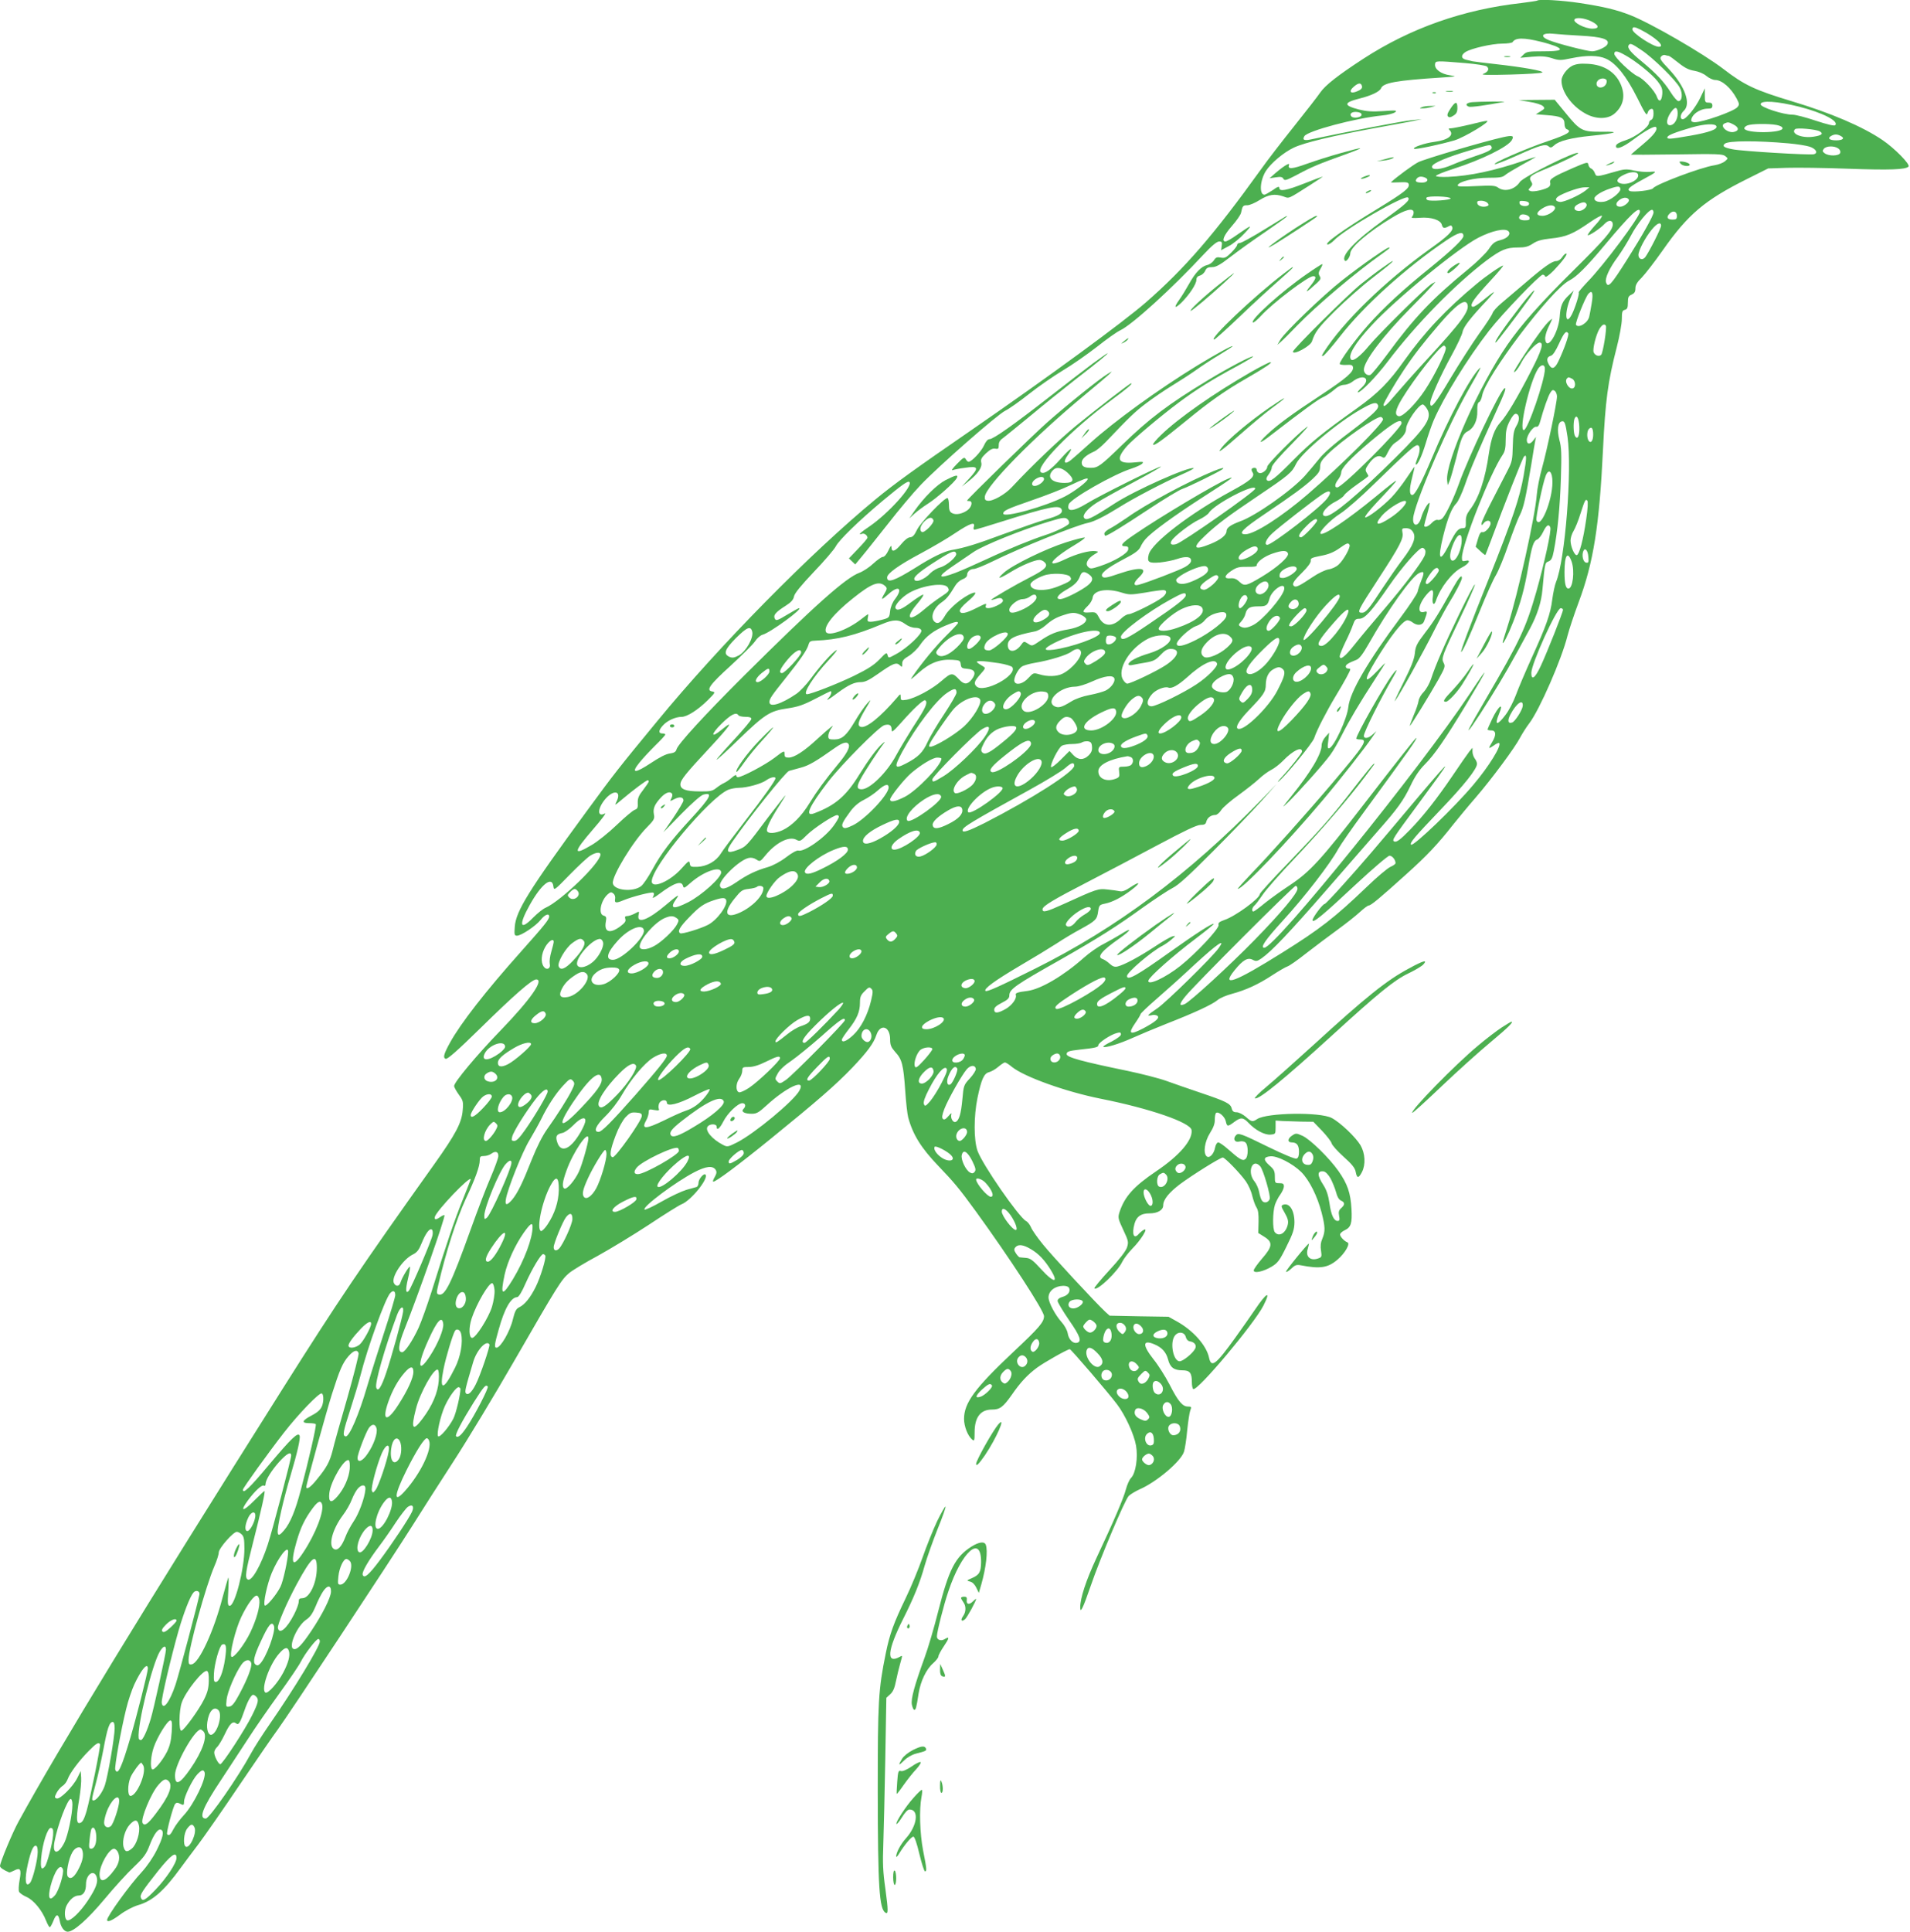 <?xml version="1.0" standalone="no"?>
<!DOCTYPE svg PUBLIC "-//W3C//DTD SVG 20010904//EN"
 "http://www.w3.org/TR/2001/REC-SVG-20010904/DTD/svg10.dtd">
<svg version="1.0" xmlns="http://www.w3.org/2000/svg"
 width="1266pt" height="1280pt" viewBox="0 0 1266 1280"
 preserveAspectRatio="xMidYMid meet">
<g transform="translate(0,1280) scale(0.1,-0.1)"
fill="#4caf50" stroke="none">
<path d="M10189 12796 c-2 -2 -49 -9 -104 -16 -387 -43 -737 -167 -1048 -369
-169 -110 -253 -176 -286 -224 -16 -24 -95 -125 -173 -223 -79 -99 -179 -228
-222 -289 -311 -432 -504 -655 -761 -879 -152 -132 -636 -487 -1155 -845 -379
-261 -508 -354 -637 -460 -428 -353 -1034 -967 -1447 -1470 -258 -313 -286
-349 -467 -596 -384 -524 -470 -662 -477 -767 -4 -52 -2 -58 15 -58 28 0 124
64 156 104 28 36 57 47 57 23 0 -20 -31 -58 -187 -233 -234 -262 -400 -475
-471 -604 -41 -75 -47 -99 -28 -106 12 -4 79 55 229 202 224 220 343 324 371
324 55 0 -37 -132 -237 -339 -157 -162 -307 -342 -307 -367 0 -8 14 -33 31
-57 28 -38 31 -47 26 -102 -6 -84 -46 -159 -189 -360 -492 -690 -636 -904
-1000 -1480 -935 -1482 -1486 -2384 -1755 -2875 -40 -72 -123 -272 -123 -295
0 -10 23 -26 61 -42 3 -1 18 5 34 13 40 21 48 7 35 -63 -6 -33 -8 -68 -4 -77
3 -9 26 -25 49 -35 48 -21 104 -89 131 -159 9 -23 20 -42 24 -42 4 0 14 18 23
40 19 50 34 51 43 3 7 -43 30 -73 53 -73 40 1 131 81 243 215 64 77 152 174
196 215 67 64 82 85 105 146 28 73 57 111 76 99 20 -12 11 -52 -30 -134 -24
-49 -65 -108 -98 -144 -82 -88 -231 -294 -231 -319 0 -18 32 -5 87 36 33 25
83 51 115 61 99 28 174 94 288 251 25 34 77 104 116 155 39 52 162 228 273
393 111 164 226 331 255 370 67 91 741 1111 888 1344 61 97 184 290 273 427
90 138 272 439 405 670 287 498 311 536 362 579 21 18 107 70 191 115 83 46
235 138 337 205 102 68 200 129 217 136 63 24 183 173 159 197 -11 11 -46 -30
-46 -54 0 -13 -6 -25 -12 -28 -7 -2 -38 -11 -68 -19 -30 -9 -104 -43 -163 -77
-59 -34 -111 -58 -115 -54 -16 17 204 182 331 248 77 40 122 45 141 15 8 -13
6 -25 -7 -48 -10 -16 -14 -30 -9 -30 18 0 161 106 379 283 312 253 432 358
540 470 102 107 144 164 162 219 26 78 91 58 91 -29 0 -38 6 -52 34 -84 45
-48 54 -85 66 -255 5 -77 14 -157 20 -179 31 -114 86 -202 199 -320 101 -105
139 -150 248 -300 225 -310 453 -660 453 -696 0 -39 -30 -75 -204 -238 -254
-239 -326 -337 -326 -443 0 -50 25 -113 54 -137 14 -12 16 -7 16 48 0 100 39
151 115 151 52 0 73 15 131 97 58 84 105 134 167 180 47 35 203 123 218 123 8
0 252 -284 313 -365 54 -71 113 -199 126 -274 14 -79 -2 -183 -33 -214 -11
-11 -26 -45 -34 -75 -16 -61 -79 -208 -196 -457 -68 -146 -107 -264 -107 -326
0 -44 19 -4 69 141 62 182 225 567 252 597 12 12 44 31 72 44 112 48 275 186
295 250 6 19 16 82 21 140 6 58 15 118 20 132 10 25 8 27 -15 27 -36 0 -65 34
-122 146 -28 54 -76 130 -107 168 -74 94 -72 131 5 99 51 -21 79 -52 92 -100
13 -53 39 -73 95 -73 50 0 63 -17 63 -79 0 -22 4 -42 9 -45 27 -17 405 433
466 554 52 103 20 86 -58 -30 -28 -41 -86 -124 -130 -185 -128 -178 -158 -201
-173 -132 -17 82 -106 182 -215 242 l-54 30 -195 3 -195 4 -29 26 c-64 60
-352 370 -413 446 -36 44 -72 95 -79 113 -8 18 -22 37 -33 42 -48 26 -290 375
-322 466 -25 73 -25 227 0 350 26 124 43 163 78 171 15 4 43 20 61 36 18 15
37 28 43 28 6 0 27 -13 47 -30 83 -66 353 -163 586 -210 328 -65 597 -158 604
-208 9 -65 -80 -169 -233 -272 -151 -102 -211 -169 -245 -273 -11 -35 -9 -43
25 -116 35 -74 36 -81 25 -117 -8 -24 -51 -80 -118 -152 -57 -62 -102 -116
-98 -119 18 -19 155 112 185 177 9 19 39 58 66 86 58 58 110 143 77 125 -10
-5 -24 -17 -32 -25 -34 -42 -50 -6 -30 66 14 48 43 68 100 68 53 0 90 22 90
53 0 38 37 84 112 141 81 60 266 176 283 176 14 0 115 -104 153 -158 16 -23
36 -66 42 -95 7 -28 19 -63 28 -77 12 -18 15 -46 14 -97 l-2 -73 40 -25 c58
-36 55 -65 -15 -145 -30 -35 -55 -70 -55 -78 0 -22 64 -8 119 25 40 24 53 41
98 133 44 88 52 114 53 160 0 80 -33 132 -75 117 -15 -6 -14 -11 10 -53 20
-35 26 -54 21 -77 -12 -57 -58 -86 -86 -52 -16 19 -15 133 1 183 7 20 23 51
36 68 12 17 23 41 23 52 0 18 -6 22 -30 22 -29 0 -30 2 -30 43 0 37 -5 48 -36
75 -42 37 -40 56 6 60 45 5 148 -48 205 -104 54 -54 107 -161 135 -269 24 -94
25 -124 5 -172 -11 -25 -14 -51 -9 -80 6 -39 4 -44 -17 -51 -53 -20 -88 11
-71 63 5 19 9 35 8 35 -9 0 -157 -182 -152 -187 3 -4 19 6 35 21 25 24 35 27
63 22 128 -25 180 -17 244 38 49 42 86 106 65 114 -22 8 -53 42 -48 55 2 7 15
18 30 25 42 20 50 46 45 141 -6 107 -27 167 -86 251 -62 88 -188 211 -239 234
-40 18 -44 18 -68 2 -32 -21 -33 -46 -2 -46 33 0 47 -19 47 -62 0 -27 -5 -41
-16 -45 -10 -4 -82 26 -183 75 -191 94 -204 98 -221 77 -19 -23 -5 -47 25 -39
15 4 32 1 40 -6 20 -17 20 -94 0 -110 -18 -15 -38 -3 -115 65 -28 25 -57 45
-65 45 -8 0 -17 -14 -21 -34 -8 -44 -39 -75 -57 -57 -23 23 -12 97 23 153 24
38 33 64 32 90 0 21 4 40 9 44 17 10 57 -24 64 -56 8 -36 12 -37 55 -5 44 33
60 32 96 -6 45 -48 108 -81 146 -77 32 3 33 4 33 48 l0 45 45 -3 c25 -1 81 -3
125 -4 l80 -1 58 -60 c31 -33 60 -70 63 -82 3 -13 39 -53 79 -89 57 -51 76
-75 81 -101 8 -44 19 -44 41 -2 26 50 22 124 -9 178 -33 55 -134 151 -191 181
-78 41 -429 35 -494 -7 -31 -21 -38 -19 -76 15 -20 17 -46 30 -61 30 -19 0
-27 6 -32 25 -8 33 -37 47 -209 105 -77 26 -178 61 -225 78 -47 17 -164 47
-260 67 -296 61 -400 89 -400 110 0 17 14 22 86 30 104 11 124 16 124 29 0 17
84 72 123 81 21 6 27 4 27 -9 0 -9 -25 -28 -61 -47 -34 -16 -59 -32 -56 -35
10 -10 106 19 190 57 49 22 152 65 230 96 187 73 302 127 337 156 16 14 59 32
97 42 92 25 173 62 266 123 43 28 88 54 100 58 12 3 69 43 127 89 58 45 150
114 205 154 55 40 121 92 148 117 26 24 53 44 59 44 15 0 74 49 249 207 138
124 208 198 314 333 33 41 98 120 146 175 108 125 263 335 295 398 14 26 41
69 61 95 67 88 214 423 253 580 11 42 44 142 74 222 98 262 137 508 161 1010
16 328 32 449 91 678 19 73 34 158 34 188 0 47 3 57 20 61 16 4 20 14 20 48 0
35 4 44 25 53 19 9 25 19 25 42 0 21 11 41 43 72 23 24 85 104 137 178 169
241 280 334 558 473 l142 71 123 4 c67 2 250 0 407 -6 276 -10 380 -6 400 14
14 14 -93 122 -171 175 -132 90 -345 181 -602 258 -245 74 -315 107 -454 214
-135 103 -478 302 -618 357 -93 36 -172 55 -334 80 -120 18 -271 27 -282 16z
m358 -137 c53 -26 57 -49 8 -49 -50 0 -131 42 -119 61 9 16 66 10 111 -12z
m326 -55 c102 -52 168 -114 122 -114 -38 0 -175 90 -175 115 0 19 13 19 53 -1z
m-403 -40 c154 -8 205 -25 182 -61 -12 -18 -70 -43 -99 -43 -33 0 -234 52
-287 74 -64 26 -44 51 34 42 30 -3 107 -9 170 -12z m-255 -41 c33 -8 75 -21
93 -28 59 -25 37 -35 -78 -35 -99 0 -112 -2 -132 -22 l-21 -21 78 7 c60 5 90
3 130 -9 48 -16 59 -16 130 -1 101 21 180 20 230 -3 67 -30 135 -116 206 -257
53 -107 64 -124 69 -104 3 14 14 26 23 28 13 3 17 -4 17 -31 0 -22 -6 -37 -15
-41 -8 -3 -15 -12 -15 -20 0 -28 -91 -95 -154 -115 -38 -12 -62 -25 -64 -35
-7 -32 41 -16 114 39 78 58 140 93 150 83 15 -16 -14 -54 -87 -115 -43 -36
-79 -67 -79 -68 0 -1 136 0 303 2 266 4 304 3 322 -11 20 -16 20 -16 -2 -35
-12 -10 -43 -22 -69 -26 -89 -13 -391 -127 -408 -153 -8 -13 -129 -27 -152
-18 -25 10 -3 29 84 76 98 53 101 56 45 51 -25 -2 -71 2 -102 9 -50 11 -66 10
-127 -8 -122 -35 -123 -35 -133 -9 -5 14 -16 27 -24 30 -9 3 -17 15 -19 26 -3
19 -8 18 -104 -23 -128 -56 -156 -73 -149 -96 3 -9 0 -22 -8 -28 -20 -17 -102
-36 -122 -28 -17 6 -17 7 -1 25 15 16 15 22 4 40 -18 29 -3 41 106 85 94 39
206 93 206 101 0 23 -363 -156 -386 -191 -33 -50 -100 -68 -143 -38 -20 15
-42 16 -148 11 -96 -5 -124 -4 -121 6 8 24 109 49 203 49 73 0 94 3 110 17 11
10 63 41 115 70 52 28 92 51 89 51 -3 0 -39 -11 -80 -25 -192 -66 -357 -101
-501 -107 -43 -2 -79 1 -80 6 -2 5 49 26 112 46 191 61 367 148 391 192 16 29
5 33 -58 19 -123 -27 -520 -144 -563 -166 -35 -18 -141 -96 -180 -132 -3 -3
22 -3 55 -1 49 2 60 0 63 -14 5 -25 -33 -55 -210 -163 -230 -140 -360 -234
-327 -235 8 0 26 12 40 26 65 72 471 306 492 285 16 -16 -13 -43 -163 -150
-186 -133 -286 -238 -255 -269 9 -9 35 27 35 49 0 40 122 144 279 238 89 54
141 66 141 33 0 -10 -5 -23 -11 -29 -8 -8 7 -9 53 -6 73 6 137 -14 145 -47 6
-23 16 -25 44 -10 15 9 21 7 25 -5 9 -23 -30 -61 -150 -146 -296 -212 -575
-483 -702 -683 -14 -23 -15 -28 -4 -24 8 2 59 61 112 129 157 202 436 454 700
633 84 57 118 66 118 32 0 -20 -77 -94 -220 -210 -178 -143 -309 -264 -412
-380 -85 -96 -188 -237 -188 -257 0 -5 19 -8 42 -7 34 2 43 0 46 -15 6 -30
-42 -72 -213 -185 -195 -128 -285 -195 -356 -261 -68 -64 -53 -66 27 -3 215
166 311 236 343 250 20 9 53 31 74 49 23 21 48 33 66 33 15 0 40 9 54 20 72
57 129 24 64 -37 -20 -18 -32 -33 -26 -33 20 0 123 106 197 204 187 247 449
514 655 670 96 71 131 86 207 86 48 0 68 5 99 25 29 20 59 28 122 35 99 10
146 30 254 105 44 30 81 51 83 45 2 -6 -19 -36 -48 -66 -28 -31 -48 -59 -46
-62 7 -7 84 44 112 75 26 28 54 25 54 -4 0 -38 -49 -95 -259 -303 -218 -215
-349 -363 -440 -495 -188 -272 -412 -778 -399 -899 l4 -31 13 30 c7 17 26 84
43 149 33 136 45 163 78 179 39 20 64 72 62 134 -1 37 3 55 12 59 8 3 16 22
20 42 19 122 458 702 577 763 49 25 113 88 239 239 168 201 230 259 230 217 0
-33 -241 -356 -348 -465 -34 -36 -60 -67 -58 -69 7 -7 -23 -102 -45 -146 -44
-84 -51 10 -9 109 l21 49 -31 -30 c-45 -42 -57 -70 -62 -146 -9 -109 -87 -229
-96 -147 -2 15 7 49 19 75 13 26 25 53 27 58 3 6 -10 -3 -27 -20 -30 -28 -154
-205 -211 -300 -18 -31 -20 -37 -6 -26 10 8 28 35 41 61 27 53 98 130 120 130
29 0 15 -49 -56 -187 -91 -177 -163 -299 -205 -343 -37 -41 -60 -102 -75 -203
-24 -171 -67 -299 -127 -376 -20 -27 -27 -47 -26 -78 1 -38 -2 -43 -21 -43
-29 0 -46 -20 -89 -107 -63 -126 -79 -105 -41 52 31 124 57 189 89 221 12 13
37 67 56 121 32 95 89 228 203 478 62 135 75 171 58 161 -31 -19 -238 -455
-301 -632 -32 -90 -83 -199 -108 -227 -8 -9 -23 -15 -32 -12 -10 3 -26 -5 -40
-20 -22 -24 -50 -34 -50 -17 0 4 9 38 20 76 11 38 18 71 16 73 -8 8 -44 -54
-55 -94 -20 -74 -68 -62 -51 13 33 145 232 600 362 829 77 135 90 160 75 145
-63 -62 -204 -327 -316 -595 -70 -166 -112 -245 -130 -245 -20 0 -20 39 -2
111 10 40 18 75 17 76 -1 1 -25 -33 -53 -75 -28 -42 -73 -100 -99 -127 -62
-64 -160 -138 -175 -133 -7 2 28 47 77 99 172 182 171 185 -10 36 -184 -151
-346 -260 -363 -243 -12 12 66 92 131 133 39 25 139 112 225 197 217 211 267
256 285 256 21 0 21 -39 1 -87 -8 -20 -13 -38 -11 -40 10 -11 40 53 66 139 15
51 39 120 53 153 66 153 225 411 368 595 82 106 335 370 355 370 7 0 14 -6 16
-12 3 -8 26 9 56 39 60 63 97 113 83 113 -6 0 -18 -11 -27 -25 -9 -14 -26 -25
-39 -25 -27 0 -81 -38 -210 -149 -55 -47 -123 -105 -152 -129 -29 -24 -55 -53
-59 -65 -3 -12 -43 -74 -89 -137 -45 -63 -131 -197 -191 -297 -102 -172 -134
-210 -134 -163 0 30 70 186 143 318 35 64 67 132 71 151 6 35 52 94 166 215
65 70 58 68 -40 -12 -35 -28 -56 -40 -63 -33 -14 14 14 54 121 170 52 56 90
101 85 101 -13 0 -112 -68 -173 -119 -204 -169 -348 -322 -481 -509 -103 -145
-173 -216 -314 -317 -234 -167 -304 -224 -420 -341 -125 -127 -160 -153 -177
-136 -7 7 -4 19 11 38 11 15 21 36 21 48 0 13 49 70 138 160 75 77 117 124 92
105 -68 -51 -260 -244 -260 -261 0 -22 -35 -49 -54 -42 -9 3 -16 12 -16 20 0
8 -6 14 -13 14 -22 0 -27 -11 -14 -31 17 -27 -16 -55 -143 -124 -273 -148
-527 -343 -546 -420 -12 -50 -1 -58 74 -52 37 4 89 14 114 23 59 20 93 16 93
-11 0 -12 -15 -28 -40 -42 -39 -22 -255 -105 -308 -118 -37 -10 -36 13 3 50
67 64 12 73 -135 23 -75 -26 -97 -30 -107 -20 -19 19 24 55 137 115 76 39 103
59 114 82 7 17 23 41 35 54 42 47 186 152 372 272 207 133 228 149 170 125
-79 -33 -448 -252 -618 -369 -85 -57 -99 -77 -57 -77 15 0 20 -6 17 -22 -4
-25 -92 -78 -186 -109 -58 -19 -65 -20 -80 -5 -21 20 -3 55 41 82 30 18 31 19
9 22 -39 6 -127 -18 -202 -54 -140 -67 -98 -2 59 92 45 27 77 50 71 52 -6 2
-62 -12 -125 -32 -133 -42 -352 -149 -410 -200 -53 -47 -35 -45 45 4 68 42
158 80 190 80 10 0 26 -7 34 -16 26 -25 4 -48 -96 -99 -96 -49 -258 -143 -258
-150 0 -2 14 1 31 7 21 7 34 7 41 0 14 -14 4 -27 -36 -46 -44 -21 -80 -21 -72
-1 7 20 4 19 -62 -14 -71 -36 -105 -42 -110 -20 -2 10 17 34 47 59 59 50 73
74 34 59 -58 -22 -150 -98 -178 -147 -27 -47 -49 -60 -69 -43 -33 27 -10 92
47 131 31 22 46 39 91 113 10 16 31 33 47 39 17 6 29 17 29 27 0 23 20 41 45
41 12 0 69 23 126 51 179 88 547 237 629 254 43 9 111 43 209 104 95 60 298
166 414 217 48 21 84 40 79 42 -34 11 -387 -146 -522 -233 -162 -105 -191
-118 -205 -95 -11 18 24 60 83 98 32 20 142 82 245 136 102 55 185 102 182
104 -6 7 -413 -195 -491 -244 -90 -55 -136 -58 -120 -6 12 37 298 200 416 237
30 10 62 24 70 32 13 14 8 15 -50 9 -112 -11 -126 21 -50 108 40 45 224 200
345 290 111 83 225 154 378 236 64 35 115 65 113 68 -8 7 -164 -75 -299 -157
-262 -158 -391 -256 -572 -432 -140 -136 -158 -149 -204 -149 -44 0 -61 10
-61 35 0 24 30 50 82 73 15 6 50 35 78 64 158 166 192 199 266 255 45 34 121
86 170 116 49 30 121 76 159 103 39 28 109 74 158 103 48 29 87 54 87 57 0 8
-104 -49 -234 -128 -258 -158 -548 -368 -710 -514 -54 -49 -112 -100 -128
-113 -42 -33 -54 -14 -21 32 45 64 19 51 -46 -23 -67 -75 -109 -104 -131 -90
-46 29 201 283 467 479 106 78 144 111 130 111 -8 0 -230 -171 -362 -279 -112
-92 -292 -263 -428 -409 -45 -49 -128 -95 -160 -90 -17 2 -21 9 -19 28 8 71
324 393 662 673 80 66 154 129 165 140 19 19 19 19 -14 -1 -52 -31 -271 -207
-401 -322 -98 -87 -530 -508 -530 -517 0 -2 7 -3 15 -3 24 0 17 -37 -10 -59
-34 -26 -79 -35 -104 -21 -16 8 -21 21 -21 55 0 25 -5 45 -10 45 -23 0 -180
-164 -202 -211 -17 -36 -29 -48 -45 -49 -13 0 -36 -17 -59 -45 -40 -49 -64
-57 -65 -22 0 17 -5 12 -20 -20 -12 -26 -27 -43 -37 -43 -9 0 -37 -20 -62 -43
-25 -24 -67 -52 -93 -62 -91 -33 -298 -218 -763 -680 -265 -264 -441 -456
-450 -491 -4 -16 -16 -23 -45 -27 -25 -3 -69 -26 -123 -62 -107 -71 -136 -71
-79 0 22 28 70 79 106 115 37 36 67 68 67 73 0 4 -9 7 -20 7 -27 0 -25 22 5
54 29 32 83 56 123 56 36 0 107 45 174 111 49 49 51 53 30 57 -45 7 -19 44
121 171 76 70 149 142 162 162 13 20 35 39 49 43 49 12 274 176 242 176 -4 0
-37 -18 -73 -40 -74 -45 -81 -46 -89 -25 -8 20 10 41 72 80 38 24 53 41 57 63
4 21 46 72 132 163 70 73 135 149 145 169 22 42 148 165 310 301 130 108 168
135 178 125 25 -26 -139 -208 -266 -295 -59 -39 -79 -60 -48 -48 14 6 36 -10
36 -26 0 -5 -28 -38 -62 -73 l-61 -64 21 -20 21 -20 44 53 c24 28 101 126 172
215 70 90 168 207 219 260 119 125 508 466 560 491 23 11 93 60 156 110 63 50
165 120 226 157 61 36 162 107 225 156 63 50 132 99 154 109 80 38 343 277
552 502 54 58 89 87 104 87 18 0 21 -5 17 -29 l-4 -29 50 27 c28 14 76 53 106
86 57 61 50 59 -55 -14 -32 -23 -64 -41 -72 -41 -28 0 -11 41 42 102 31 35 58
74 61 88 10 47 13 50 42 50 15 0 52 16 82 35 60 37 100 43 158 23 38 -14 27
-19 176 76 49 31 86 56 83 56 -3 0 -57 -20 -120 -45 -122 -48 -167 -56 -167
-30 0 12 -11 9 -44 -15 -25 -16 -49 -30 -55 -30 -35 0 -30 93 9 156 34 53 118
124 186 156 70 33 254 77 524 127 91 16 201 37 245 45 l80 16 -65 -6 c-53 -4
-437 -78 -663 -126 -52 -12 -67 -6 -51 20 22 35 337 119 516 137 36 3 74 13
85 21 16 13 7 14 -78 8 -73 -5 -111 -2 -160 10 -105 27 -105 46 2 73 77 19
134 46 143 68 14 36 100 52 396 71 105 7 110 8 62 15 -60 8 -105 41 -100 74 3
23 5 23 201 7 71 -6 134 -16 142 -22 19 -16 9 -37 -23 -49 -20 -8 29 -9 178
-5 113 3 209 9 213 14 11 10 -128 35 -308 55 -77 9 -147 17 -155 19 -8 2 -27
7 -42 10 -34 8 -36 30 -5 51 37 24 177 56 244 56 35 0 66 5 69 10 18 30 74 31
189 2z m665 -55 c76 -50 228 -199 254 -249 21 -40 16 -89 -9 -89 -8 0 -31 26
-51 58 -44 70 -96 125 -191 204 -74 60 -99 91 -88 108 10 16 19 12 85 -32z
m-109 -33 c73 -40 182 -129 217 -175 27 -35 32 -50 30 -83 -4 -49 -22 -58 -36
-18 -14 40 -88 119 -126 135 -42 18 -156 127 -156 149 0 23 20 21 71 -8z m289
-5 c5 0 34 -21 65 -46 42 -34 69 -47 105 -53 29 -5 61 -18 80 -34 18 -15 44
-27 59 -27 44 0 104 -52 142 -123 19 -37 19 -40 4 -58 -26 -28 -227 -99 -282
-99 -13 0 -23 5 -23 11 0 38 56 79 110 79 23 0 30 4 30 20 0 15 -7 20 -25 20
-23 0 -25 4 -25 48 l0 47 -29 -61 c-31 -66 -95 -144 -117 -144 -21 0 -17 34 6
55 51 46 9 163 -98 277 -55 58 -63 70 -52 83 7 9 20 13 27 10 8 -3 19 -5 23
-5z m-2032 -203 c2 -12 -8 -22 -30 -31 -47 -21 -62 -2 -24 30 31 27 49 27 54
1z m2897 -134 c157 -40 266 -96 239 -123 -6 -6 -55 6 -128 30 -65 22 -134 40
-154 40 -63 0 -212 49 -212 69 0 28 111 20 255 -16z m-805 -46 c0 -40 -24 -77
-51 -77 -32 0 -22 56 19 102 20 23 32 14 32 -25z m-2095 -7 c0 -18 -52 -27
-67 -12 -17 17 2 33 35 30 20 -2 32 -8 32 -18z m2465 -65 c37 -19 38 -41 4
-49 -44 -11 -101 42 -61 57 20 9 27 8 57 -8z m-113 -12 c7 -20 -47 -40 -172
-62 -138 -24 -158 -25 -153 -9 5 13 51 31 163 64 84 24 156 27 162 7z m398 9
c25 -5 40 -13 40 -22 0 -33 -242 -35 -253 -2 -2 6 7 16 20 21 27 11 136 13
193 3z m286 -42 c28 -16 14 -28 -42 -36 -77 -11 -151 20 -121 50 10 11 136 0
163 -14z m140 -31 c29 -15 14 -29 -31 -29 -44 0 -59 14 -33 29 23 13 40 13 64
0z m-345 -49 c55 -5 118 -15 139 -22 42 -14 58 -42 28 -50 -27 -7 -480 20
-540 33 -57 11 -70 21 -50 37 24 20 210 21 423 2z m-1970 -22 c10 -17 -18 -33
-109 -63 -45 -15 -112 -40 -149 -56 -77 -34 -141 -39 -136 -12 4 22 100 62
255 108 137 40 130 38 139 23z m2299 -12 c11 -8 16 -19 12 -30 -8 -20 -75 -22
-102 -2 -16 12 -17 16 -6 30 16 20 70 21 96 2z m-1328 -171 c13 -35 -67 -76
-117 -60 -31 10 -24 33 18 54 45 24 90 27 99 6z m-1413 -21 c30 -11 18 -34
-17 -34 -40 0 -51 8 -36 27 12 14 29 16 53 7z m1296 -79 c0 -22 -67 -74 -106
-81 -37 -7 -67 3 -66 21 0 17 48 47 103 65 55 19 69 18 69 -5z m-230 -7 c-38
-31 -146 -80 -171 -76 -35 5 -34 25 2 44 53 27 132 53 164 53 l30 0 -25 -21z
m-895 -53 c0 -11 -129 -20 -152 -11 -8 3 -11 11 -8 16 9 14 160 9 160 -5z
m1181 -7 c9 -14 -31 -48 -57 -48 -29 0 -34 22 -9 42 25 21 55 24 66 6z m-936
-23 c10 -12 9 -16 -3 -21 -26 -10 -62 0 -65 19 -3 13 3 17 26 17 16 0 35 -7
42 -15z m275 -5 c0 -23 -59 -20 -63 3 -3 15 2 18 30 15 21 -2 33 -8 33 -18z
m380 -1 c11 -18 -26 -50 -54 -47 -33 4 -34 29 -1 45 31 16 47 16 55 2z m-209
-21 c12 -19 -43 -58 -82 -58 -44 0 -45 21 -1 49 36 23 72 27 83 9z m654 -36
c0 -20 -71 -147 -172 -307 -112 -177 -130 -196 -143 -155 -8 26 22 93 79 169
25 35 65 99 88 143 39 75 115 168 138 168 5 0 10 -8 10 -18z m155 -22 c0 -21
-5 -25 -29 -25 -35 0 -43 16 -20 39 23 24 49 16 49 -14z m-977 -12 c3 -15 -4
-18 -32 -18 -34 0 -47 15 -29 34 13 13 58 1 61 -16z m872 -54 c0 -17 -80 -175
-105 -208 -18 -23 -45 -14 -45 15 0 29 45 115 87 166 35 44 63 56 63 27z
m-1012 -36 c19 -19 -5 -47 -53 -59 -38 -10 -51 -20 -78 -61 -19 -27 -80 -87
-138 -134 -238 -195 -355 -318 -537 -566 -52 -70 -101 -129 -109 -132 -19 -8
-43 11 -43 34 0 56 125 222 308 407 70 70 136 139 147 152 l20 24 -23 -12
c-34 -18 -352 -332 -418 -412 -55 -67 -104 -105 -118 -92 -25 25 24 108 138
230 159 172 571 509 705 578 92 47 177 65 199 43z m552 -479 c-6 -35 -13 -74
-16 -86 -8 -42 -72 -81 -88 -55 -7 11 62 182 82 205 26 29 34 5 22 -64z m-824
-4 c17 -43 -35 -114 -271 -370 -81 -88 -174 -193 -207 -232 -55 -66 -78 -86
-78 -66 0 13 74 140 133 228 69 104 131 183 240 310 109 126 169 169 183 130z
m918 -143 c8 -14 -19 -181 -31 -193 -14 -14 -41 -5 -50 17 -8 21 16 117 38
154 19 30 33 37 43 22z m-249 -51 c6 -10 -27 -104 -65 -184 -25 -53 -46 -58
-66 -18 -15 29 -9 47 16 54 13 3 32 33 54 81 33 72 47 88 61 67z m-812 -94 c7
-20 -74 -186 -138 -282 -61 -92 -147 -178 -173 -173 -30 6 -24 41 19 113 82
136 254 355 280 355 4 0 9 -6 12 -13z m657 -141 c0 -76 -114 -406 -140 -406
-35 0 40 323 95 407 20 30 45 30 45 -1z m181 -66 c22 -12 26 -55 5 -63 -26
-10 -60 46 -39 66 8 9 11 9 34 -3z m-101 -118 c0 -40 -66 -355 -99 -473 -16
-57 -32 -138 -35 -179 -11 -143 -125 -656 -191 -862 -19 -59 -35 -111 -35
-115 0 -20 35 47 69 134 50 127 76 221 101 368 23 136 35 172 59 180 9 3 27
25 39 50 22 46 38 56 48 30 8 -20 -39 -235 -92 -423 -70 -243 -106 -322 -336
-715 -54 -92 -102 -177 -108 -190 -27 -55 41 42 136 195 91 146 138 228 265
463 48 90 76 175 83 261 16 174 16 175 40 184 18 7 26 21 35 69 25 127 41 293
47 481 5 161 4 206 -10 255 -17 67 -10 118 16 123 19 4 24 -10 38 -103 31
-220 -16 -817 -76 -961 -8 -19 -19 -71 -25 -115 -12 -98 -40 -176 -137 -389
-41 -91 -88 -201 -104 -245 -16 -44 -47 -104 -69 -132 -55 -73 -75 -71 -44 4
36 85 -2 58 -45 -32 -17 -35 -30 -66 -30 -69 0 -3 11 -6 25 -6 32 0 34 -31 5
-78 -27 -44 -25 -47 11 -22 16 12 33 20 36 16 17 -16 -67 -153 -171 -276 -124
-148 -398 -411 -413 -397 -11 11 22 50 191 227 162 169 246 275 246 309 0 9
-7 25 -15 35 -8 11 -15 31 -15 45 l0 26 -21 -25 c-11 -14 -60 -84 -109 -157
-103 -152 -196 -271 -284 -361 -66 -68 -91 -86 -106 -77 -14 9 -7 21 153 237
244 330 246 338 15 66 -303 -361 -382 -453 -501 -585 -65 -73 -122 -133 -127
-133 -13 0 -80 -90 -80 -107 0 -24 67 31 287 237 116 108 213 190 223 190 18
0 40 -27 40 -49 0 -6 -15 -17 -34 -25 -18 -8 -89 -67 -157 -133 -214 -205
-310 -279 -561 -436 -313 -196 -409 -232 -315 -116 56 69 88 87 121 69 21 -11
29 -10 58 10 66 46 185 171 432 455 139 160 292 335 340 390 130 147 168 200
215 298 29 62 59 106 96 143 62 62 131 161 272 394 155 257 163 282 23 70
-330 -495 -1288 -1680 -1360 -1680 -29 0 7 52 119 175 146 159 320 384 372
481 15 27 91 137 170 244 306 418 357 490 346 490 -5 0 -125 -152 -346 -438
-286 -371 -359 -449 -491 -537 -52 -34 -126 -87 -165 -118 -38 -32 -73 -57
-77 -57 -14 0 -9 27 7 40 8 6 31 37 52 68 20 32 118 143 217 247 173 183 359
399 461 535 27 36 53 71 59 79 8 11 8 13 -1 8 -6 -4 -64 -75 -129 -159 -149
-193 -217 -269 -441 -502 -101 -104 -183 -194 -183 -201 0 -28 -162 -147 -235
-171 -33 -12 -42 -19 -38 -33 6 -23 -148 -187 -253 -271 -101 -80 -221 -135
-212 -97 5 24 165 166 310 275 70 53 126 98 123 100 -7 8 -117 -63 -290 -186
-218 -156 -285 -193 -285 -159 0 24 162 163 235 200 17 9 44 28 60 42 29 25
29 26 5 20 -14 -4 -68 -35 -120 -70 -101 -66 -198 -118 -242 -129 -20 -5 -33
0 -54 19 -14 13 -35 27 -45 30 -41 13 -8 54 114 139 79 56 83 75 5 25 -29 -18
-81 -47 -115 -65 -35 -17 -93 -58 -130 -91 -134 -119 -284 -207 -372 -219 -66
-8 -83 -14 -78 -27 8 -23 -24 -67 -66 -92 -53 -30 -77 -32 -77 -5 0 14 15 27
50 45 38 19 50 31 50 48 0 42 37 68 344 241 242 138 365 215 542 343 79 56
168 115 196 129 39 19 111 85 268 243 119 119 262 268 319 331 l103 115 -108
-111 c-475 -487 -954 -844 -1492 -1112 -242 -121 -321 -156 -330 -148 -13 14
63 69 227 166 89 52 199 119 244 148 45 30 119 74 164 98 96 53 105 62 112
117 6 38 9 42 44 49 50 10 110 41 175 90 65 49 61 63 -5 19 -34 -23 -55 -31
-73 -26 -14 3 -50 8 -80 11 -61 7 -70 4 -287 -95 -119 -54 -143 -60 -143 -36
0 21 72 64 305 184 110 57 314 164 454 239 182 97 264 136 288 136 27 0 35 5
39 23 7 25 31 43 61 43 10 1 27 15 38 33 11 17 63 62 115 99 52 38 113 86 135
107 22 21 58 48 80 59 22 11 58 39 80 62 65 67 125 96 125 60 0 -10 -77 -108
-134 -169 -23 -25 -32 -38 -22 -30 43 32 227 256 237 289 17 52 81 176 143
279 55 91 96 165 96 176 0 3 -7 5 -15 5 -8 0 -15 6 -15 13 0 13 15 23 71 45
19 7 43 39 80 104 130 230 286 448 336 471 33 15 36 6 14 -49 -11 -27 -22 -61
-25 -76 -4 -15 -54 -91 -113 -170 -215 -288 -336 -495 -346 -593 -8 -77 -94
-262 -126 -273 -11 -4 -13 6 -7 49 l6 54 -25 -28 c-14 -15 -25 -40 -25 -55 0
-58 -73 -180 -201 -338 -62 -77 -66 -83 -25 -44 64 61 243 261 284 319 19 25
53 85 77 132 48 95 115 208 218 367 37 56 67 104 67 107 0 2 -23 -21 -51 -51
-89 -93 -93 -68 -12 67 99 164 182 269 212 269 9 0 25 -7 35 -15 30 -23 65
-19 75 8 24 63 24 69 3 63 -50 -16 -43 46 12 112 38 45 50 41 43 -13 -7 -45 7
-64 20 -27 29 88 108 189 173 222 46 23 63 54 25 44 -22 -5 -25 -3 -25 20 0
88 187 560 269 681 16 23 21 46 21 101 0 55 5 81 26 123 18 35 32 51 43 49 24
-5 25 -44 1 -82 -16 -28 -21 -53 -23 -133 -2 -88 -5 -104 -33 -158 -17 -33
-63 -122 -102 -198 -40 -77 -72 -146 -72 -155 1 -15 2 -15 14 1 17 22 46 22
46 -1 0 -24 -39 -65 -55 -58 -10 3 -19 -11 -29 -46 l-15 -51 31 -29 c17 -16
32 -27 33 -26 2 2 19 48 40 103 82 222 207 541 216 549 19 21 19 -6 -2 -125
-26 -148 -71 -282 -231 -684 -130 -324 -190 -485 -183 -485 9 0 54 99 125 275
40 99 87 205 106 235 18 31 55 121 82 201 28 80 61 168 76 196 25 51 38 107
77 343 11 69 22 136 25 150 l5 25 -17 -22 c-22 -30 -44 -29 -44 1 0 32 42 92
63 88 11 -2 19 9 27 40 21 77 51 163 66 186 12 19 18 21 30 11 8 -6 14 -23 14
-37z m-1186 -57 c8 -23 -27 -57 -193 -183 -99 -74 -170 -137 -197 -172 -24
-30 -67 -81 -96 -114 -90 -99 -327 -265 -429 -301 -60 -22 -89 -42 -89 -63 0
-28 -39 -59 -108 -87 -111 -45 -122 -26 -34 56 78 74 147 126 352 264 202 136
223 153 251 212 34 71 273 272 428 360 80 46 105 52 115 28z m320 -17 c44 -62
9 -119 -207 -333 -243 -241 -415 -385 -459 -385 -45 0 -5 61 62 95 27 14 54
33 59 43 6 11 44 42 85 71 42 29 76 54 76 57 0 2 -5 13 -12 23 -10 16 -8 25
13 55 32 46 64 64 89 48 16 -10 21 -6 40 33 11 24 31 50 43 58 50 33 77 66 77
95 0 42 82 162 111 162 4 0 15 -10 23 -22z m-287 -75 c8 -23 -276 -306 -500
-499 -173 -149 -353 -264 -412 -264 -53 0 -19 35 125 132 190 128 265 183 323
237 38 36 47 50 47 78 0 27 9 43 48 81 92 92 329 257 356 249 6 -2 11 -8 13
-14z m1301 -48 c3 -61 -11 -93 -28 -65 -11 17 -13 90 -4 115 13 32 29 7 32
-50z m-1178 21 c0 -34 -392 -426 -427 -426 -19 0 -16 23 7 53 11 14 20 35 20
46 0 29 61 94 194 206 148 124 206 158 206 121z m1270 -76 c0 -41 -16 -62 -31
-39 -12 20 -11 63 3 77 18 18 28 4 28 -38z m-3483 -253 c48 -45 41 -67 -21
-67 -84 0 -120 37 -79 82 24 27 59 22 100 -15z m3213 -61 c0 -125 -81 -318
-106 -253 -6 16 43 250 62 296 20 49 44 26 44 -43z m-3370 20 c0 -18 -38 -46
-62 -46 -25 0 -22 26 4 44 28 20 58 21 58 2z m290 0 c0 -16 -87 -82 -150 -115
-129 -67 -410 -145 -410 -114 0 19 25 31 190 88 91 31 206 76 255 100 84 40
115 51 115 41z m1110 -64 c0 -19 -483 -357 -525 -368 -32 -8 -43 1 -29 24 19
31 128 114 182 139 29 14 58 34 65 45 35 57 307 199 307 160z m476 -66 c-46
-61 -364 -306 -396 -306 -24 0 -6 41 33 76 45 42 266 214 331 258 52 35 69 20
32 -28z m1718 -136 c-20 -137 -45 -232 -62 -238 -15 -5 -42 56 -42 97 0 17 9
45 20 63 11 18 32 69 45 112 30 93 34 101 46 89 6 -6 3 -54 -7 -123z m-1194
114 c0 -19 -48 -68 -101 -103 -87 -58 -115 -54 -62 9 47 56 163 123 163 94z
m-2283 -50 c9 -25 -16 -41 -108 -67 -48 -14 -171 -57 -275 -95 -180 -67 -260
-92 -348 -107 -47 -8 -130 -48 -235 -115 -143 -89 -191 -106 -191 -66 0 26 78
82 223 159 78 42 183 103 232 137 95 63 131 75 120 40 -4 -11 -2 -20 4 -20 6
0 91 25 188 56 304 96 377 111 390 78z m-850 -71 c7 -18 -61 -88 -77 -78 -18
11 -10 42 16 69 31 30 52 33 61 9z m893 2 c6 -8 9 -19 5 -25 -9 -15 -90 -54
-155 -75 -92 -30 -238 -89 -390 -160 -80 -37 -173 -78 -208 -91 -116 -44 -123
-27 -19 43 39 27 102 70 138 94 64 45 331 152 509 205 90 27 104 28 120 9z
m1650 -4 c0 -15 -91 -111 -106 -111 -25 0 -15 24 33 72 44 45 73 60 73 39z
m635 -75 c24 -36 4 -88 -68 -183 -33 -43 -93 -130 -135 -193 -87 -134 -109
-160 -134 -160 -36 0 -31 10 112 230 139 213 164 262 156 300 -5 28 -3 30 24
30 20 0 35 -8 45 -24z m322 -78 c-7 -56 -36 -113 -58 -113 -21 0 -23 42 -3 94
34 92 71 103 61 19z m-742 -8 c9 -14 -39 -101 -72 -131 -16 -15 -45 -29 -68
-32 -22 -4 -67 -25 -105 -51 -83 -56 -108 -68 -120 -61 -20 12 -9 32 50 90 39
39 59 67 58 79 -3 17 7 21 67 33 49 9 84 23 120 48 54 38 61 40 70 25z m-610
-20 c9 -15 -12 -38 -56 -61 -45 -22 -69 -24 -69 -6 0 17 25 40 65 61 35 19 51
20 60 6z m1112 -16 c3 -8 1 -26 -5 -38 -22 -48 -134 -196 -262 -346 -73 -85
-164 -194 -202 -242 -64 -81 -98 -107 -98 -75 0 7 17 49 38 93 22 43 44 96 51
117 11 31 17 37 41 37 36 0 80 48 195 215 89 129 200 255 223 255 7 0 15 -7
19 -16z m1081 -43 c3 -37 1 -42 -15 -39 -19 3 -30 46 -19 75 11 28 31 7 34
-36z m-4190 21 c6 -20 -62 -79 -104 -91 -22 -6 -51 -23 -65 -37 -43 -47 -109
-70 -109 -39 0 18 47 56 162 128 90 57 108 62 116 39z m2199 1 c9 -22 -71 -93
-174 -155 -104 -62 -114 -64 -148 -33 -19 19 -36 25 -58 23 -46 -5 -44 17 4
49 36 24 52 28 106 27 43 -1 63 2 63 10 0 22 48 58 102 77 67 23 97 24 105 2z
m1880 -54 c22 -63 8 -179 -21 -179 -18 0 -26 32 -26 110 0 111 21 142 47 69z
m-2411 -44 c9 -23 -14 -45 -81 -77 -65 -31 -106 -35 -124 -15 -8 11 -7 18 7
29 37 33 135 76 175 77 10 1 20 -6 23 -14z m589 -5 c0 -19 -62 -60 -92 -60
-20 0 -24 4 -21 23 6 40 113 76 113 37z m942 -7 c5 -13 -64 -93 -78 -93 -17 0
-9 27 22 69 29 40 48 48 56 24z m-2319 -29 c34 -24 27 -50 -23 -84 -54 -37
-143 -80 -167 -80 -35 0 -17 29 35 59 61 35 81 55 96 94 12 31 27 34 59 11z
m-124 -17 c13 -21 2 -30 -84 -64 -88 -35 -180 -28 -180 14 0 15 38 41 88 59
54 20 162 14 176 -9z m981 3 c11 -18 -71 -92 -97 -88 -37 5 -27 30 26 66 52
35 61 37 71 22z m333 -55 c4 -28 -34 -67 -61 -63 -33 5 -33 42 -1 67 33 26 58
24 62 -4z m-2539 -10 c12 -12 11 -19 -7 -49 -27 -45 -20 -45 29 -1 66 59 95
36 42 -34 -17 -21 -30 -53 -33 -80 -5 -44 -6 -45 -55 -58 -27 -7 -61 -13 -74
-13 -20 0 -23 4 -19 25 3 14 4 25 2 25 -2 0 -25 -16 -51 -37 -92 -70 -216
-113 -229 -79 -14 37 52 120 179 221 126 101 175 119 216 80z m413 -7 c13 -22
10 -26 -44 -62 -29 -18 -80 -57 -113 -85 -101 -87 -130 -60 -44 40 28 33 45
59 37 59 -7 -1 -42 -23 -78 -50 -63 -48 -93 -60 -104 -41 -11 17 40 74 91 103
89 50 233 70 255 36z m2230 -13 c-9 -50 -142 -204 -204 -236 -41 -21 -65 -24
-88 -9 -12 8 -11 12 7 32 12 13 25 35 28 50 10 39 28 50 84 50 53 -1 64 7 75
49 14 60 108 121 98 64z m-1076 -22 c49 -15 60 -15 153 0 55 10 109 17 121 17
28 0 25 -24 -5 -48 -40 -32 -201 -112 -224 -112 -11 0 -34 -13 -51 -30 -57
-55 -113 -53 -145 7 -19 36 -23 38 -63 35 -50 -4 -52 4 -13 42 17 16 31 40 33
55 6 50 94 66 194 34z m424 -17 c0 -19 -59 -66 -243 -190 -147 -100 -187 -118
-187 -85 0 31 182 167 331 248 79 44 99 49 99 27z m-990 -15 c0 -23 -48 -62
-104 -85 -52 -22 -76 -21 -76 3 0 26 55 71 88 71 15 0 36 7 46 15 27 21 46 19
46 -4z m1398 -2 c3 -17 -34 -69 -49 -69 -15 0 -10 44 7 68 17 25 37 25 42 1z
m612 8 c0 -36 -239 -319 -240 -285 0 31 83 158 150 229 63 67 90 83 90 56z
m-272 -44 c4 -25 -27 -46 -52 -37 -21 8 -20 23 1 46 21 24 47 19 51 -9z m-639
-32 c21 -38 -44 -90 -168 -132 -65 -23 -121 -25 -121 -5 0 22 96 105 153 131
64 30 122 33 136 6z m691 -15 c0 -22 -80 -106 -101 -106 -17 0 -18 3 -9 20 16
29 85 100 98 100 7 0 12 -6 12 -14z m1700 3 c0 -16 -105 -281 -147 -371 -38
-82 -63 -100 -63 -47 0 60 167 429 195 429 8 0 15 -5 15 -11z m-3413 -10 c18
-18 4 -38 -39 -60 -62 -32 -82 -1 -27 45 33 28 49 32 66 15z m1988 -11 c-24
-77 -137 -218 -175 -218 -41 0 -23 36 80 153 75 86 108 109 95 65z m-807 -21
c-4 -30 -108 -111 -202 -158 -81 -41 -126 -49 -126 -25 0 24 87 104 127 117
21 7 46 23 56 36 22 27 51 44 92 53 40 9 57 2 53 -23z m-963 9 c19 -8 35 -22
35 -30 0 -26 -49 -54 -117 -66 -82 -14 -123 -31 -190 -77 -52 -35 -52 -36 -79
-18 -27 17 -28 17 -47 -10 -37 -50 -87 -50 -87 0 0 43 42 64 179 91 18 3 50
21 70 39 42 37 71 54 126 71 53 17 69 17 110 0z m1319 -21 c5 -14 -57 -85 -75
-85 -17 0 -19 21 -4 49 23 46 67 66 79 36z m-2484 -40 c20 -15 47 -25 67 -25
22 0 36 -6 40 -17 8 -21 -93 -117 -167 -157 -51 -28 -51 -28 -57 -7 -5 20 -10
17 -53 -28 -37 -38 -77 -64 -171 -110 -110 -53 -284 -121 -310 -121 -32 0 42
117 144 226 40 43 62 72 51 66 -28 -15 -103 -98 -170 -189 -29 -39 -72 -85
-96 -101 -100 -68 -178 -92 -178 -54 0 22 14 42 110 162 95 119 140 184 149
218 6 22 13 26 47 27 147 6 260 34 439 109 76 32 112 33 155 1z m350 7 c0 -4
-34 -41 -76 -82 -70 -69 -165 -184 -224 -270 -21 -30 -16 -27 38 21 73 66 140
92 223 87 50 -3 54 -5 57 -30 3 -24 8 -27 45 -30 50 -4 60 -29 27 -71 -27 -34
-50 -34 -81 -1 -46 49 -53 48 -116 -6 -63 -56 -177 -117 -235 -127 -35 -5 -38
-4 -38 18 -1 24 -1 24 -26 -6 -111 -129 -205 -204 -240 -191 -23 9 -16 35 31
115 42 70 43 73 13 40 -18 -20 -55 -73 -81 -118 -57 -96 -86 -121 -138 -121
-34 0 -39 3 -39 23 0 12 8 34 17 47 17 24 17 25 -2 10 -11 -8 -51 -43 -89 -78
-85 -79 -151 -122 -188 -122 -23 0 -28 4 -28 25 0 23 -3 22 -67 -27 -62 -47
-215 -128 -242 -128 -6 0 -11 5 -11 12 0 6 -12 0 -27 -13 -16 -14 -39 -31 -53
-37 -14 -6 -38 -22 -53 -34 -25 -20 -40 -23 -110 -22 -90 0 -127 14 -127 46 0
29 31 68 193 242 138 148 167 192 82 122 -74 -61 -77 -35 -3 38 63 62 98 80
113 56 3 -5 24 -10 46 -10 27 0 39 -4 39 -14 0 -8 -52 -70 -115 -138 -63 -68
-115 -127 -115 -132 0 -4 65 55 145 133 175 169 208 190 324 207 69 10 105 22
184 63 54 28 100 51 102 51 11 0 4 -25 -12 -43 -23 -26 -6 -17 62 34 70 51
108 69 150 69 29 0 55 13 115 55 98 69 122 79 144 57 15 -15 16 -14 16 10 0
20 10 32 43 51 23 14 58 47 76 74 39 57 90 95 169 128 60 25 82 30 82 17z
m-1364 -58 c10 -40 -42 -132 -89 -157 -31 -16 -43 -18 -63 -9 -41 19 -30 49
44 124 74 73 98 83 108 42z m2304 -9 c0 -27 -188 -94 -307 -110 -71 -9 -69 7
6 45 136 68 301 104 301 65z m-610 -7 c0 -22 -99 -108 -124 -108 -32 0 -39 12
-25 43 20 44 149 101 149 65z m-292 -21 c3 -12 -14 -36 -46 -67 -55 -53 -105
-71 -129 -48 -12 13 -11 19 14 48 65 78 152 114 161 67z m1764 6 c26 -23 23
-36 -20 -75 -49 -44 -127 -76 -151 -61 -26 16 -24 48 6 83 55 66 126 89 165
53z m-1652 -9 c0 -18 -58 -74 -77 -74 -20 0 -15 34 8 64 23 29 69 36 69 10z
m897 0 c5 -16 -25 -44 -48 -44 -13 0 -19 7 -19 23 0 13 3 27 7 31 11 10 56 3
60 -10z m360 -1 c11 -28 -57 -77 -139 -102 -79 -23 -138 -54 -138 -72 0 -7 10
-9 28 -5 15 3 54 11 87 16 51 9 66 17 97 50 27 29 45 40 67 40 68 0 52 -52
-33 -108 -62 -41 -232 -122 -255 -122 -6 0 -18 11 -26 24 -45 69 44 214 169
276 52 25 134 28 143 3z m723 -19 c0 -30 -53 -118 -99 -164 -49 -48 -96 -69
-115 -50 -18 18 20 72 110 160 78 76 104 90 104 54z m145 -34 c17 -27 -30 -74
-62 -63 -21 7 -15 41 9 57 26 18 44 20 53 6z m-330 -10 c17 -27 -79 -125 -143
-144 -35 -11 -39 18 -7 60 51 66 132 112 150 84z m-1131 -26 c12 -33 -54 -114
-121 -148 -38 -19 -100 -21 -155 -4 -38 11 -39 10 -72 -25 -35 -39 -82 -50
-92 -23 -8 20 23 82 49 99 12 8 51 19 87 25 92 15 211 51 240 73 31 23 56 24
64 3z m161 -7 c0 -12 -22 -32 -58 -55 -51 -31 -60 -34 -72 -21 -13 13 -13 18
1 38 38 53 129 80 129 38z m-2015 -1 c0 -20 -108 -136 -126 -136 -26 0 -14 29
36 89 49 58 90 80 90 47z m1309 -70 c46 -7 87 -20 91 -27 35 -55 -190 -175
-238 -127 -19 19 -14 35 25 79 35 39 37 43 20 53 -52 31 -54 35 -17 35 19 1
73 -6 119 -13z m1448 -3 c6 -19 -63 -89 -136 -137 -85 -57 -267 -146 -298
-146 -37 0 -34 41 5 83 26 28 83 50 106 41 22 -9 63 14 122 66 103 95 188 133
201 93z m727 -51 c-14 -22 -48 -27 -63 -9 -9 12 -7 19 15 36 25 20 29 20 43 6
12 -12 13 -20 5 -33z m-104 20 c0 -40 -73 -101 -106 -88 -21 8 -17 40 9 63 48
44 97 57 97 25z m-186 -7 c19 -19 10 -50 -39 -144 -54 -103 -203 -251 -252
-251 -32 0 -8 47 60 119 104 108 117 127 117 175 1 49 18 84 51 102 31 17 44
17 63 -1z m-3404 -14 c0 -20 -57 -71 -78 -71 -24 0 -11 29 25 59 44 36 53 38
53 12z m3075 -41 c10 -30 -20 -88 -49 -96 -31 -7 -76 7 -90 29 -13 21 15 53
68 78 43 19 62 16 71 -11z m-789 -5 c8 -21 -20 -61 -56 -80 -16 -8 -64 -22
-107 -30 -48 -9 -96 -26 -124 -44 -62 -38 -84 -44 -109 -31 -64 34 34 129 135
130 23 0 71 15 115 35 81 37 137 44 146 20z m914 -76 c0 -21 -10 -40 -31 -61
-28 -28 -32 -29 -46 -15 -14 14 -13 20 11 61 33 56 66 64 66 15z m-1960 -19
c0 -10 -37 -74 -82 -142 -45 -67 -94 -150 -109 -183 -32 -71 -63 -102 -144
-144 -77 -40 -81 -27 -25 77 91 167 226 344 299 392 46 31 61 31 61 0z m425 0
c14 -23 -62 -109 -97 -110 -41 0 -10 67 46 101 36 22 42 23 51 9z m183 -18 c8
-55 -122 -136 -163 -102 -49 41 42 134 125 128 28 -2 36 -8 38 -26z m1738 13
c9 -22 -35 -83 -125 -177 -91 -94 -118 -97 -71 -9 37 68 107 156 146 182 35
23 43 23 50 4z m-1116 -29 c9 -12 8 -23 -6 -51 -26 -56 -110 -105 -129 -75 -9
15 31 85 65 114 36 30 52 32 70 12z m-1073 -13 c10 -27 -47 -121 -108 -177
-64 -58 -201 -139 -226 -134 -12 2 -1 25 51 102 37 55 83 119 102 142 57 69
165 109 181 67z m1548 7 c12 -20 -27 -69 -86 -109 -67 -45 -77 -48 -85 -26 -8
20 29 69 83 110 46 35 76 44 88 25z m-1905 -25 c0 -22 -20 -59 -94 -172 -34
-54 -82 -134 -106 -178 -61 -114 -174 -225 -229 -225 -31 0 -34 16 -10 62 22
44 128 206 158 243 10 13 5 11 -13 -5 -35 -31 -87 -101 -150 -202 -87 -142
-160 -205 -299 -257 -66 -25 -36 42 92 209 88 114 339 367 373 375 34 9 48 0
48 -31 0 -20 10 -12 68 53 74 84 137 143 152 143 6 0 10 -7 10 -15z m454 -7
c14 -22 -27 -68 -61 -68 -30 0 -32 41 -2 71 23 23 47 22 63 -3z m3499 -17 c-4
-28 -50 -100 -69 -108 -29 -11 -34 12 -13 52 40 76 87 108 82 56z m-2695 -34
c9 -47 -94 -126 -164 -127 -84 0 -53 59 58 115 77 38 101 41 106 12z m432 -41
c0 -28 -103 -106 -140 -106 -24 0 -7 31 41 74 50 45 99 61 99 32z m-735 -2
c15 -6 45 -54 45 -73 0 -38 -87 -56 -122 -24 -25 22 -23 46 8 77 27 27 40 31
69 20z m-235 -28 c0 -18 -38 -46 -62 -46 -25 0 -22 26 4 44 28 20 58 21 58 2z
m-334 -100 c-51 -74 -198 -214 -272 -259 -70 -42 -74 -43 -74 -21 0 20 282
304 330 333 53 32 60 11 16 -53z m207 68 c12 -12 -12 -41 -81 -97 -91 -75
-122 -91 -141 -73 -11 12 -10 21 10 61 27 54 67 89 119 103 41 12 84 15 93 6z
m1404 -5 c24 -24 -45 -109 -89 -109 -26 0 -32 23 -14 58 27 52 77 77 103 51z
m-532 -50 c12 -18 -24 -46 -85 -69 -58 -22 -90 -22 -90 -1 0 15 40 39 101 61
64 23 66 23 74 9z m-774 -68 c-31 -57 -223 -190 -257 -177 -25 10 0 41 89 112
100 80 147 106 164 92 8 -7 9 -16 4 -27z m1116 28 c9 -9 8 -19 -2 -39 -15 -28
-33 -40 -65 -40 -41 0 -23 61 24 80 29 12 30 12 43 -1z m-709 -36 c2 -24 -3
-39 -22 -58 -33 -33 -70 -32 -102 2 l-25 27 -58 -58 c-32 -32 -61 -54 -64 -49
-9 15 49 130 72 142 11 6 41 11 68 11 26 0 55 5 63 10 8 6 26 9 40 8 20 -3 26
-9 28 -35z m-1612 13 c8 -20 -17 -65 -74 -133 -84 -102 -138 -176 -186 -254
-52 -86 -117 -151 -179 -180 -50 -22 -96 -25 -103 -5 -6 17 22 76 82 169 24
37 42 67 40 67 -2 0 -52 -64 -112 -142 -148 -198 -148 -198 -206 -220 -71 -27
-81 -13 -34 54 110 160 353 463 376 470 14 4 50 14 80 22 52 14 98 41 225 131
53 37 82 44 91 21z m1753 5 c20 -13 4 -47 -29 -61 -35 -15 -70 -5 -70 20 0 36
64 63 99 41z m851 -45 c0 -20 -79 -88 -98 -84 -35 7 -24 37 24 68 52 33 74 38
74 16z m-430 -11 c31 -38 -33 -90 -79 -65 -26 14 -27 34 -1 60 24 24 63 26 80
5z m-154 -19 c8 -21 -13 -54 -44 -70 -34 -17 -52 -11 -52 17 0 46 81 91 96 53z
m-152 -12 c19 -7 21 -35 4 -52 -7 -7 -28 -12 -48 -12 -35 0 -36 -1 -32 -35 4
-30 1 -36 -23 -45 -61 -23 -115 0 -115 50 0 42 74 80 192 99 3 1 13 -2 22 -5z
m-1254 -11 c0 -43 -164 -213 -243 -253 -64 -32 -97 -38 -97 -17 0 18 93 134
138 173 68 58 145 104 174 104 16 0 28 -3 28 -7z m663 -16 c9 -23 -23 -76 -71
-118 -84 -74 -136 -63 -91 19 43 79 146 141 162 99z m217 -31 c0 -40 -284
-221 -595 -380 -106 -53 -145 -66 -145 -48 0 21 51 52 443 268 109 60 217 126
239 146 40 36 58 40 58 14z m820 -1 c0 -28 -144 -85 -164 -65 -14 14 2 27 70
55 68 28 94 31 94 10z m-1486 -51 c25 -9 19 -47 -11 -77 -32 -30 -99 -61 -113
-52 -29 18 16 91 72 118 39 20 33 18 52 11z m1596 -29 c0 -16 -55 -44 -130
-66 -48 -15 -60 -7 -34 22 42 47 164 80 164 44z m-2910 -2 c0 -14 -74 -119
-206 -289 -72 -93 -143 -188 -157 -211 -32 -51 -92 -84 -156 -87 -41 -1 -46 1
-49 23 -3 21 -8 18 -54 -33 -76 -86 -198 -138 -198 -86 0 98 381 553 507 607
18 7 50 13 71 13 53 0 150 27 181 50 26 19 61 27 61 13z m-840 -21 c0 -5 -17
-30 -37 -56 -30 -38 -37 -56 -36 -86 2 -32 -2 -40 -20 -46 -12 -4 -66 -49
-119 -100 -53 -51 -128 -111 -166 -133 -126 -75 -124 -50 9 104 56 64 91 112
79 105 -55 -29 -50 37 6 100 56 61 104 47 71 -20 -15 -30 -14 -29 36 13 70 59
160 127 170 127 4 0 7 -4 7 -8z m1590 -40 c0 -48 -157 -213 -238 -251 -40 -19
-55 -22 -64 -13 -14 14 -4 35 50 108 24 32 55 58 88 74 28 14 70 42 93 63 45
40 71 47 71 19z m755 -2 c15 -24 -207 -182 -227 -162 -24 24 77 131 153 161
32 13 66 13 74 1z m492 -6 c11 -29 -47 -63 -76 -45 -13 8 -13 12 -1 26 13 16
44 33 63 34 4 1 10 -6 14 -15z m-2682 -34 c3 -5 1 -19 -5 -30 -11 -21 -11 -21
20 -5 35 18 60 14 60 -9 0 -9 -30 -59 -66 -113 l-67 -98 119 122 c74 75 130
124 147 128 65 17 47 -19 -83 -160 -133 -144 -198 -230 -257 -339 -27 -49 -60
-98 -74 -108 -54 -41 -180 -28 -187 19 -7 47 134 279 226 371 48 49 52 57 46
87 -7 38 5 66 49 113 31 32 60 41 72 22z m1783 -18 c10 -30 -202 -181 -223
-160 -22 22 31 89 109 140 61 39 105 47 114 20z m140 -85 c6 -31 -25 -64 -92
-97 -68 -34 -99 -36 -104 -8 -4 22 34 58 102 98 56 33 89 35 94 7z m1009 -14
c4 -11 -45 -43 -67 -43 -15 0 -12 21 7 42 18 20 54 21 60 1z m-1827 -35 c0 -7
-16 -34 -35 -60 -58 -80 -195 -175 -233 -164 -10 3 -42 -14 -81 -44 -38 -29
-87 -55 -120 -65 -80 -23 -137 -50 -212 -102 -67 -45 -101 -52 -107 -22 -7 39
129 171 190 184 17 4 36 0 51 -10 24 -16 26 -15 61 28 69 84 156 128 204 103
24 -13 28 -11 71 32 46 45 175 130 199 131 6 1 12 -5 12 -11z m400 -34 c0 -23
-53 -69 -125 -109 -69 -39 -115 -46 -115 -17 0 28 48 67 130 106 82 39 110 44
110 20z m1190 -59 c0 -17 -79 -65 -108 -65 -35 0 -26 18 25 50 51 33 83 38 83
15z m-1053 -12 c9 -25 -122 -113 -169 -113 -34 0 -20 38 27 70 79 55 133 71
142 43z m111 -80 c-4 -20 -71 -69 -107 -78 -29 -7 -44 11 -30 36 8 16 98 57
127 58 8 1 12 -7 10 -16z m-588 -33 c0 -25 -69 -76 -167 -124 -72 -36 -107
-44 -117 -27 -16 25 93 111 191 150 64 26 93 27 93 1z m-1640 -32 c0 -56 -262
-308 -364 -353 -17 -7 -53 -36 -81 -64 -89 -92 -100 -53 -23 84 77 138 148
193 156 121 4 -28 7 -26 107 77 58 59 119 116 137 127 37 23 68 26 68 8z
m3160 -22 c0 -18 -19 -33 -53 -41 -34 -9 -38 16 -5 39 28 20 58 21 58 2z
m-1460 -64 c0 -18 -37 -42 -65 -42 -21 0 -18 16 7 40 27 25 58 26 58 2z m-900
-33 c0 -35 -129 -151 -218 -197 -100 -51 -126 -44 -80 21 27 37 12 29 -68 -39
-118 -100 -193 -128 -182 -69 6 29 8 29 -28 10 -16 -8 -37 -15 -47 -15 -14 0
-17 -5 -12 -20 5 -15 -4 -26 -36 -50 -69 -50 -107 -36 -93 35 5 27 2 33 -15
38 -37 9 -20 99 27 141 18 16 24 17 38 5 9 -7 14 -22 11 -36 -5 -27 6 -29 56
-8 58 24 186 57 197 50 7 -4 6 -13 -1 -27 -8 -14 5 -8 43 20 96 72 146 89 155
52 5 -18 9 -16 50 20 88 77 203 116 203 69z m498 -1 c21 -21 13 -46 -23 -83
-61 -60 -175 -107 -175 -72 0 23 56 103 88 125 55 39 91 49 110 30z m219 -55
c6 -17 -42 -45 -69 -41 l-23 3 28 28 c27 28 57 33 64 10z m-437 -48 c0 -49
-71 -123 -156 -162 -95 -43 -112 -2 -36 92 44 55 52 60 94 65 26 3 50 9 54 13
13 13 44 7 44 -8z m3540 -4 c0 -30 -108 -159 -284 -339 -169 -173 -425 -407
-463 -425 -39 -17 -38 0 3 50 56 71 718 733 732 733 7 0 12 -9 12 -19z m-4771
-15 c26 -31 -27 -72 -56 -43 -13 13 -13 17 6 36 25 25 34 26 50 7z m1691 -31
c0 -16 -71 -65 -157 -109 -58 -29 -73 -32 -73 -13 0 14 68 61 155 106 69 35
75 36 75 16z m-707 -28 c13 -35 -60 -135 -122 -166 -49 -25 -171 -62 -182 -55
-20 12 -5 40 59 106 69 72 99 92 167 114 52 17 72 17 78 1z m2417 -60 c0 -7
-18 -24 -40 -36 -22 -12 -50 -36 -62 -52 -21 -28 -51 -38 -62 -20 -9 14 34 61
83 92 48 31 81 37 81 16z m-2746 -60 c17 -12 17 -16 3 -43 -21 -40 -104 -118
-152 -143 -50 -27 -95 -28 -95 -3 0 47 99 159 164 188 40 17 58 17 80 1z m762
1 c9 -14 -31 -48 -57 -48 -26 0 -24 25 3 44 27 19 44 20 54 4z m-978 -83 c6
-48 -148 -195 -205 -195 -52 0 -41 47 31 126 72 81 167 118 174 69z m1672 -20
c10 -13 10 -19 -5 -35 -22 -24 -38 -25 -56 -4 -11 14 -10 19 10 35 28 23 35
23 51 4z m-2071 -49 c17 -20 -8 -65 -72 -133 -51 -54 -83 -66 -94 -36 -10 26
46 122 90 154 45 33 59 35 76 15z m129 -13 c4 -25 -21 -77 -52 -111 -42 -47
-108 -67 -120 -36 -17 44 106 180 154 172 8 -2 16 -13 18 -25z m870 4 c3 -13
-15 -26 -68 -51 -64 -31 -100 -37 -100 -17 0 25 118 94 150 88 8 -1 16 -10 18
-20z m-1198 2 c0 -6 -7 -36 -16 -66 -9 -30 -13 -65 -10 -79 8 -32 -21 -46 -40
-19 -21 29 -17 84 11 132 24 40 55 58 55 32z m4408 -41 c-42 -60 -343 -354
-405 -398 -68 -46 -76 -55 -40 -47 12 4 29 2 37 -3 21 -13 -7 -39 -94 -85 -87
-45 -101 -36 -52 35 20 29 36 56 36 60 0 5 48 51 107 102 59 51 175 155 256
231 146 134 205 174 155 105z m-3578 -22 c0 -18 -38 -46 -62 -46 -24 0 -23 15
4 40 25 23 58 27 58 6z m1210 0 c0 -18 -38 -46 -62 -46 -25 0 -22 26 4 44 28
20 58 21 58 2z m-1055 -35 c0 -19 -81 -61 -117 -61 -39 0 -36 25 4 46 67 34
113 40 113 15z m-357 -48 c-4 -23 -75 -63 -111 -63 -41 0 -32 29 18 57 49 28
98 31 93 6z m-194 -38 c8 -22 -56 -82 -102 -96 -70 -21 -108 23 -59 69 30 28
64 41 113 41 28 1 44 -4 48 -14z m289 -7 c8 -22 -13 -48 -38 -48 -32 0 -41 17
-19 41 19 22 50 25 57 7z m-503 -23 c29 -35 -56 -138 -125 -151 -47 -9 -62 5
-46 43 17 39 42 67 86 97 43 30 67 33 85 11z m3424 -56 c-44 -51 -292 -188
-313 -174 -18 11 4 31 99 93 128 83 211 125 223 113 7 -7 4 -18 -9 -32z m-854
10 c0 -19 -42 -50 -63 -47 -34 5 -32 33 4 51 32 15 59 13 59 -4z m-1682 -17
c5 -15 -72 -51 -111 -52 -40 0 -30 20 23 48 47 24 81 26 88 4z m338 -33 c10
-17 -10 -30 -55 -36 -33 -5 -41 -3 -41 10 0 31 79 52 96 26z m658 -78 c-22
-94 -67 -182 -119 -230 -43 -40 -75 -53 -75 -30 0 6 20 36 44 67 56 71 76 118
76 177 0 39 5 52 31 77 26 27 32 29 44 17 12 -12 12 -23 -1 -78z m1686 80 c0
-5 -19 -24 -43 -43 -92 -76 -151 -99 -145 -56 2 15 26 33 88 65 87 45 100 49
100 34z m-2925 -41 c8 -13 -31 -50 -54 -50 -31 0 -37 21 -11 42 24 20 55 24
65 8z m1921 -32 c9 -14 -31 -48 -57 -48 -29 0 -34 22 -9 42 25 21 55 24 66 6z
m1084 -8 c0 -21 -27 -40 -59 -40 -29 0 -27 34 2 48 35 17 57 14 57 -8z m-3135
-20 c0 -18 -52 -27 -67 -12 -17 17 2 33 35 30 20 -2 32 -8 32 -18z m1155 -38
c-97 -105 -216 -222 -227 -222 -31 0 -7 39 75 120 88 88 171 154 180 145 3 -3
-10 -22 -28 -43z m1636 -14 c9 -14 -31 -48 -57 -48 -25 0 -24 15 3 40 25 23
43 26 54 8z m-3579 -15 c8 -21 -40 -63 -73 -63 -34 0 -30 24 9 54 37 30 55 33
64 9z m1753 -32 c0 -23 -15 -35 -63 -51 -22 -7 -62 -31 -90 -54 -66 -53 -77
-60 -77 -46 0 20 94 112 145 141 59 34 85 37 85 10z m883 3 c21 -22 -59 -74
-113 -74 -45 0 -36 28 19 57 43 22 81 29 94 17z m-653 -14 c0 -15 -344 -363
-391 -396 -38 -26 -41 -26 -57 -10 -16 16 -16 19 3 53 12 23 46 55 90 84 39
27 128 100 200 163 120 108 155 131 155 106z m170 -80 c13 -24 5 -56 -15 -64
-16 -6 -45 19 -45 39 0 45 40 62 60 25z m-2422 -92 c2 -11 -13 -28 -39 -48
-72 -52 -122 -52 -96 0 28 56 127 91 135 48z m172 13 c0 -15 -110 -111 -152
-132 -44 -23 -68 -19 -68 9 0 24 30 52 104 96 56 34 116 48 116 27z m1055 -31
c11 -18 -197 -221 -212 -206 -10 9 47 86 114 154 59 59 85 73 98 52z m1605 -2
c-1 -7 -25 -39 -55 -72 -44 -48 -56 -56 -61 -42 -10 26 14 93 39 111 26 18 77
20 77 3z m-1760 -43 c0 -17 -58 -89 -208 -260 -163 -184 -224 -245 -244 -245
-37 0 -19 42 45 104 37 36 82 94 109 141 60 104 148 209 206 246 50 31 92 38
92 14z m1974 7 c3 -5 -2 -18 -10 -30 -19 -28 -77 -31 -72 -5 5 28 70 55 82 35z
m632 -7 c8 -20 -13 -45 -38 -45 -27 0 -35 30 -13 46 25 18 44 18 51 -1z
m-1856 -17 c0 -18 -145 -156 -205 -196 -27 -18 -56 -31 -65 -30 -24 5 -24 57
-1 89 12 16 21 40 21 54 0 23 4 25 43 25 28 0 66 11 112 34 77 38 95 42 95 24z
m330 -4 c0 -19 -118 -144 -137 -144 -26 0 -12 23 54 91 68 71 83 80 83 53z
m-803 -41 c13 -33 -114 -110 -140 -84 -15 15 23 54 77 81 50 24 55 25 63 3z
m-482 -3 c12 -19 -48 -113 -121 -190 -78 -81 -110 -102 -124 -79 -18 28 41
121 136 217 58 58 94 76 109 52z m2253 -22 c2 -9 -16 -38 -39 -63 -41 -44 -42
-48 -50 -138 -9 -98 -22 -142 -45 -151 -17 -7 -36 27 -28 51 4 11 -4 6 -19
-12 -19 -22 -29 -27 -37 -19 -8 8 -6 25 9 65 24 63 116 226 149 264 25 28 55
30 60 3z m-280 -15 c4 -26 -49 -83 -77 -83 -33 0 -26 37 14 77 37 37 58 39 63
6z m54 -77 c-23 -46 -58 -100 -76 -122 -31 -35 -35 -37 -42 -20 -5 14 5 44 34
100 50 98 98 154 115 137 9 -9 2 -31 -31 -95z m103 94 c7 -12 -28 -94 -45
-105 -21 -13 -29 17 -14 54 23 56 45 74 59 51z m-3060 -36 c29 -29 -3 -62 -48
-50 -31 7 -37 39 -9 55 24 15 38 13 57 -5z m703 -32 c5 -33 -32 -84 -139 -196
-137 -144 -162 -127 -53 37 111 166 183 225 192 159z m-188 -17 c10 -12 8 -23
-9 -57 -25 -53 -100 -170 -165 -261 -31 -44 -67 -115 -101 -200 -61 -155 -94
-222 -130 -266 -35 -40 -49 -40 -42 2 11 69 109 314 156 391 27 45 62 108 79
142 41 85 95 167 143 219 46 50 51 52 69 30z m1499 -61 c-36 -68 -298 -285
-414 -344 -60 -30 -64 -31 -93 -16 -73 38 -122 96 -101 122 15 19 59 18 59 -1
0 -29 20 -14 44 33 28 56 97 122 126 122 22 0 26 -20 8 -38 -18 -18 6 -32 55
-32 31 0 46 8 95 53 136 125 266 184 221 101z m-620 -35 c-40 -51 -84 -83
-134 -99 -22 -7 -85 -35 -139 -62 -130 -63 -158 -63 -121 2 8 14 14 36 15 49
0 21 3 23 36 16 31 -5 36 -4 30 10 -3 9 -1 25 4 36 13 23 50 26 50 3 0 -29 76
-10 180 44 52 27 98 47 103 45 4 -3 -7 -22 -24 -44z m-1049 28 c0 -18 -84
-161 -148 -252 -37 -53 -58 -75 -73 -75 -18 0 -20 4 -14 28 8 34 92 168 156
250 46 58 79 79 79 49z m-112 -19 c15 -15 1 -40 -39 -69 -20 -14 -34 -18 -41
-11 -18 18 31 90 63 92 3 0 10 -5 17 -12z m-258 -14 c0 -8 -25 -42 -57 -75
-53 -56 -83 -73 -83 -47 0 18 60 107 83 123 28 20 57 19 57 -1z m134 0 c12
-31 -45 -104 -81 -104 -26 0 -11 61 25 103 19 21 48 22 56 1z m1403 -31 c10
-24 -73 -96 -198 -170 -99 -60 -141 -74 -153 -54 -11 18 7 41 70 91 165 130
264 177 281 133z m-543 -98 c-1 -32 -174 -276 -193 -273 -23 5 -18 45 20 145
19 51 46 99 65 120 28 29 38 34 71 31 31 -2 38 -7 37 -23z m-374 -30 c0 -27
-47 -111 -84 -150 -46 -49 -85 -47 -102 5 -14 41 -6 55 34 63 15 3 47 26 72
51 44 46 80 60 80 31z m-593 -61 c-18 -34 -54 -74 -66 -74 -29 0 -10 71 29
110 20 20 24 20 37 7 13 -13 13 -18 0 -43z m3123 -15 c0 -19 -33 -59 -49 -59
-17 0 -29 25 -20 47 16 42 69 51 69 12z m-2510 -42 c0 -29 -41 -173 -63 -221
-27 -58 -81 -121 -97 -111 -16 10 -12 44 15 119 43 121 145 271 145 213z
m2407 -115 c29 -35 -22 -44 -68 -11 -33 23 -53 55 -44 70 7 11 92 -33 112 -59z
m-1807 32 c0 -25 -226 -154 -272 -154 -26 0 -30 15 -8 43 33 42 248 145 273
130 4 -2 7 -11 7 -19z m-480 -22 c0 -43 -39 -172 -68 -226 -30 -54 -67 -79
-83 -55 -12 18 -5 49 27 119 33 73 104 190 115 190 5 0 9 -12 9 -28z m910 8
c0 -12 -16 -28 -43 -45 -50 -29 -57 -30 -57 -11 0 17 68 76 87 76 7 0 13 -9
13 -20z m-1627 -22 c-1 -14 -24 -77 -51 -140 -28 -64 -87 -218 -132 -344 -131
-364 -172 -447 -214 -431 -13 5 -13 13 0 67 50 215 120 433 180 563 65 138 94
219 94 259 0 24 4 28 28 28 16 0 37 7 48 15 28 21 49 14 47 -17z m3141 -30
c23 -47 26 -61 16 -73 -9 -11 -17 -12 -31 -4 -28 15 -62 87 -54 116 9 39 37
24 69 -39z m2256 43 c7 -13 7 -28 0 -46 -8 -21 -16 -26 -38 -23 -33 4 -42 40
-16 69 22 24 41 24 54 0z m-4144 -48 c-35 -68 -176 -187 -197 -166 -14 14 55
99 132 163 66 55 93 56 65 3z m-1166 -8 c0 -38 -136 -342 -163 -364 -15 -12
-17 -11 -17 13 0 56 101 299 142 343 25 27 38 29 38 8z m4467 -22 c9 -23 -34
-58 -53 -42 -17 14 -18 31 -2 47 17 17 48 15 55 -5z m496 -1 c20 -22 71 -197
63 -217 -9 -24 -37 -30 -51 -11 -7 9 -15 35 -19 58 -4 22 -18 54 -31 70 -51
61 -14 158 38 100z m467 -82 c13 -25 29 -65 36 -90 7 -29 18 -48 32 -55 27
-12 28 -27 2 -50 -16 -14 -19 -26 -14 -52 5 -26 3 -33 -10 -33 -25 0 -43 39
-54 118 -8 52 -19 87 -41 121 -42 65 -41 95 3 89 12 -2 31 -21 46 -48z m-1092
28 c29 -29 -7 -96 -44 -81 -21 8 -18 70 4 82 22 13 26 13 40 -1z m-4608 -33
c0 -2 -25 -65 -55 -140 -53 -132 -101 -272 -205 -605 -29 -91 -67 -197 -85
-237 -40 -87 -91 -163 -109 -163 -31 0 -26 49 15 152 94 235 273 747 265 756
-3 2 -15 -3 -28 -12 -28 -20 -40 -20 -36 0 8 39 238 280 238 249z m584 -70
c-2 -79 -27 -157 -75 -229 -17 -26 -37 -45 -43 -43 -32 11 6 195 62 300 38 71
57 61 56 -28z m2828 48 c44 -47 61 -93 35 -93 -22 0 -97 88 -97 114 0 16 40 3
62 -21z m1091 -72 c21 -35 23 -81 3 -81 -16 0 -46 58 -46 89 0 30 23 26 43 -8z
m-3405 -38 c-3 -19 -111 -82 -141 -83 -38 0 -11 35 51 67 72 37 95 41 90 16z
m2481 -106 c32 -46 49 -97 34 -97 -22 0 -93 94 -93 122 0 32 28 19 59 -25z
m-2905 -26 c-2 -36 -62 -167 -88 -194 -19 -19 -36 -15 -36 9 0 25 60 171 82
199 26 33 43 27 42 -14z m-264 -51 c0 -75 -54 -220 -130 -346 -72 -118 -85
-110 -55 31 18 82 68 193 126 276 44 62 59 72 59 39z m-663 -54 c-5 -32 -142
-354 -158 -370 -20 -21 -22 9 -5 80 10 41 16 78 13 80 -6 6 -52 -71 -62 -103
-8 -28 -31 -30 -44 -5 -20 38 58 157 126 190 27 13 40 30 58 75 26 64 52 100
67 90 6 -3 8 -20 5 -37z m457 -58 c-34 -69 -71 -118 -90 -118 -24 0 -16 32 22
90 78 119 123 138 68 28z m3489 -24 c58 -30 96 -66 137 -126 74 -111 44 -120
-50 -17 -54 59 -71 72 -100 74 -19 2 -38 3 -42 4 -4 1 -15 12 -24 26 -13 20
-14 28 -4 40 16 19 43 19 83 -1z m-3199 -53 c9 -13 -32 -147 -64 -210 -35 -70
-72 -116 -108 -133 -21 -10 -29 -26 -42 -78 -19 -82 -82 -190 -109 -190 -16 0
-14 21 15 122 38 138 81 212 122 213 10 0 31 34 56 92 43 96 101 193 116 193
5 0 11 -4 14 -9z m-336 -230 c2 -24 -6 -73 -17 -110 -22 -72 -107 -206 -131
-206 -22 0 -24 67 -4 128 32 98 116 241 137 234 7 -2 13 -23 15 -46z m3809 13
c9 -24 -9 -48 -46 -58 -19 -5 -31 -15 -31 -26 0 -9 34 -66 75 -126 76 -109 88
-145 52 -152 -27 -5 -54 24 -60 64 -4 21 -21 52 -41 74 -42 47 -86 130 -86
163 0 43 42 76 98 77 21 0 35 -6 39 -16z m-4467 -46 c0 -11 -31 -116 -69 -232
-38 -116 -91 -283 -117 -371 -55 -189 -119 -337 -143 -333 -22 5 -18 27 34
188 24 74 53 171 64 215 47 186 164 509 197 546 20 22 34 16 34 -13z m468 -19
c3 -39 -26 -76 -53 -66 -34 14 -3 112 33 105 11 -2 18 -15 20 -39z m4088 -21
c10 -15 -32 -48 -62 -48 -29 0 -41 24 -24 45 15 18 76 20 86 3z m-4504 -69
c-4 -37 -78 -306 -112 -405 -33 -98 -55 -130 -66 -99 -11 28 56 264 138 483
20 53 45 66 40 21z m266 -82 c4 -35 -36 -133 -88 -212 -80 -123 -87 -62 -11
105 58 130 92 166 99 107z m4330 -9 c4 -18 -23 -48 -43 -48 -15 0 -45 27 -45
41 0 5 9 18 21 30 18 18 23 19 42 6 12 -8 23 -21 25 -29z m-4808 11 c0 -24
-53 -120 -77 -139 -29 -23 -73 -27 -73 -6 0 16 30 57 84 114 39 40 66 54 66
31z m5000 -19 c6 -12 5 -23 -4 -36 -14 -18 -15 -18 -35 0 -23 21 -28 52 -8 59
18 6 36 -3 47 -23z m105 0 c21 -23 13 -50 -14 -50 -23 0 -45 34 -37 56 8 20
30 17 51 -6z m-197 -52 c3 -39 -17 -64 -44 -54 -12 5 -15 14 -10 38 13 65 49
76 54 16z m-4312 6 c14 -56 -3 -154 -40 -227 -76 -153 -106 -156 -76 -8 16 81
61 228 76 253 11 17 34 7 40 -18z m4680 11 c10 -26 -16 -46 -55 -43 -43 4 -48
26 -11 45 34 17 59 16 66 -2z m124 -35 c4 -15 14 -26 27 -28 32 -5 47 -27 34
-50 -17 -31 -80 -82 -102 -82 -42 0 -66 122 -33 168 22 32 66 27 74 -8z m-972
-37 c4 -25 -31 -69 -46 -59 -17 10 -15 38 4 64 18 27 38 24 42 -5z m-3644 -11
c6 -11 -62 -211 -92 -268 -26 -50 -49 -71 -63 -57 -10 10 -6 29 48 210 23 77
87 147 107 115z m4031 -59 c38 -39 42 -68 13 -87 -36 -22 -102 62 -85 108 10
26 34 19 72 -21z m-4898 1 c3 -8 -31 -142 -75 -297 -45 -155 -89 -311 -97
-347 -19 -75 -39 -113 -104 -192 -41 -52 -71 -73 -71 -50 0 16 132 493 170
614 52 163 71 207 110 252 34 38 57 46 67 20z m4421 -26 c17 -17 15 -43 -4
-59 -31 -26 -70 25 -44 56 15 18 32 19 48 3z m737 -48 c17 -18 17 -22 4 -36
-18 -18 -46 -9 -54 17 -13 40 20 52 50 19z m-4795 -50 c0 -40 -37 -121 -100
-219 -75 -117 -111 -108 -67 18 28 80 65 146 109 196 38 44 58 45 58 5z m168
-60 c-6 -79 -43 -165 -107 -250 -66 -88 -79 -70 -44 65 26 105 121 274 145
259 6 -4 9 -32 6 -74z m3791 66 c13 -16 2 -55 -23 -75 -13 -11 -19 -11 -31 -1
-21 17 -19 46 5 70 24 24 34 25 49 6z m671 -25 c0 -26 -25 -44 -50 -36 -25 8
-27 50 -3 64 23 12 53 -4 53 -28z m240 -29 c-18 -30 -48 -41 -61 -20 -13 20
-11 27 17 55 24 24 27 24 42 9 15 -15 15 -19 2 -44z m84 -31 c35 -39 -1 -93
-39 -61 -15 13 -20 61 -8 73 12 12 29 7 47 -12z m-1119 -11 c8 -12 -47 -66
-76 -75 -38 -12 -34 6 8 46 44 40 57 46 68 29z m-3342 -7 c8 -8 -83 -185 -137
-266 -38 -57 -60 -76 -73 -64 -9 9 39 100 117 225 69 108 79 120 93 105z
m-181 -16 c0 -38 -29 -161 -47 -197 -28 -55 -90 -128 -101 -117 -12 12 15 135
45 201 30 65 77 129 93 124 5 -2 10 -7 10 -11z m4410 -14 c10 -9 18 -24 18
-35 0 -25 -42 -24 -65 2 -35 38 8 69 47 33z m-5319 -58 c-4 -52 -21 -75 -79
-105 -63 -33 -68 -50 -15 -50 22 0 42 -3 44 -7 6 -9 -48 -244 -99 -435 -36
-137 -70 -220 -111 -268 -51 -61 -55 -31 -18 133 14 62 41 165 61 231 46 155
66 245 60 263 -10 26 -52 -14 -203 -193 -129 -154 -173 -196 -173 -165 0 11
170 247 272 378 98 126 234 266 250 260 8 -2 12 -19 11 -42z m5616 -29 c18
-21 10 -80 -11 -84 -25 -5 -52 52 -38 78 13 24 33 26 49 6z m-155 -59 c17 -24
18 -29 6 -41 -13 -13 -20 -13 -48 -1 -35 15 -48 36 -38 61 9 24 56 13 80 -19z
m214 -84 c16 -31 -4 -63 -41 -63 -25 0 -44 45 -27 65 17 20 57 19 68 -2z
m-5322 -18 c8 -32 -18 -108 -59 -167 -33 -50 -67 -64 -67 -28 0 26 54 167 75
198 21 29 43 28 51 -3z m5152 -68 c2 -27 -1 -39 -13 -43 -35 -14 -61 46 -33
74 23 23 43 9 46 -31z m-4998 -16 c15 -29 12 -93 -6 -119 -33 -48 -62 -10 -51
69 8 62 37 87 57 50z m194 3 c22 -56 -57 -220 -162 -336 -75 -83 -70 -26 12
139 64 128 118 213 135 213 5 0 12 -7 15 -16z m-268 -72 c-10 -63 -67 -231
-87 -255 -16 -20 -18 -20 -24 -5 -8 19 33 172 66 249 27 61 55 68 45 11z
m-646 -27 c0 -23 -125 -498 -155 -589 -46 -141 -108 -248 -133 -232 -20 12
-14 52 34 240 56 220 84 346 77 346 -3 0 -35 -30 -71 -66 -72 -73 -94 -71 -39
4 47 63 93 106 106 98 6 -4 11 0 11 9 0 28 37 88 90 148 51 56 80 72 80 42z
m5714 -7 c13 -21 -2 -51 -26 -56 -16 -3 -48 23 -48 38 0 15 32 41 48 38 8 -2
20 -11 26 -20z m-5326 -82 c-6 -60 -37 -130 -82 -182 -41 -48 -60 -40 -53 23
9 78 101 234 129 217 6 -4 8 -28 6 -58z m104 -136 c-5 -57 -44 -162 -78 -211
-20 -30 -45 -76 -55 -104 -25 -65 -53 -94 -77 -78 -37 24 -8 131 60 222 23 30
50 77 60 105 11 28 29 61 41 74 27 29 53 25 49 -8z m176 -78 c8 -53 -58 -182
-93 -182 -36 0 -10 110 41 177 28 37 47 39 52 5z m-464 -17 c17 -45 -41 -197
-124 -322 -71 -108 -88 -79 -44 73 27 94 55 151 107 221 34 45 51 53 61 28z
m597 -52 c-19 -43 -135 -217 -213 -321 -74 -99 -104 -124 -114 -97 -7 18 39
97 112 193 28 37 77 107 108 155 32 48 68 94 79 102 30 21 44 4 28 -32z
m-1039 -33 c-5 -40 -36 -95 -52 -95 -20 0 -17 42 6 90 20 42 51 45 46 5z m778
-90 c0 -54 -66 -160 -90 -145 -27 16 -2 104 43 153 29 31 47 28 47 -8z m-868
-27 c14 -13 18 -31 18 -95 0 -133 -63 -378 -97 -378 -14 0 -15 13 -10 96 3 53
3 94 1 91 -3 -3 -20 -63 -39 -133 -57 -221 -156 -435 -204 -442 -18 -3 -21 2
-21 30 0 76 114 488 171 620 16 36 29 78 29 91 0 28 96 137 120 137 7 0 22 -7
32 -17z m308 -115 c-1 -49 -33 -197 -51 -232 -26 -53 -94 -134 -104 -124 -12
12 15 140 46 215 43 103 109 189 109 141z m190 -107 c0 -99 -48 -201 -96 -201
-19 0 -24 -5 -24 -23 0 -13 -13 -50 -30 -83 -48 -95 -99 -138 -108 -91 -4 22
59 168 126 292 98 181 132 208 132 106z m220 44 c28 -34 -22 -155 -64 -155
-17 0 -18 6 -13 55 6 56 33 115 53 115 6 0 17 -7 24 -15z m-126 -203 c-2 -39
-58 -151 -130 -258 -65 -97 -97 -129 -119 -120 -36 14 25 154 85 194 26 17 42
41 62 88 14 36 37 81 50 100 29 43 54 41 52 -4z m-872 -17 c-8 -49 -134 -523
-158 -596 -39 -117 -84 -177 -92 -122 -4 25 63 308 113 483 33 113 74 220 97
247 16 20 44 11 40 -12z m397 -36 c6 -41 -19 -130 -59 -214 -39 -82 -112 -176
-126 -163 -15 15 27 183 65 263 41 86 87 148 105 142 6 -2 13 -14 15 -28z
m-549 -138 c0 -5 -18 -25 -41 -46 -30 -27 -44 -34 -52 -26 -8 8 -2 21 23 46
31 32 70 47 70 26z m646 -35 c13 -35 -51 -209 -92 -250 -13 -13 -19 -14 -31
-5 -18 16 -10 54 34 149 53 116 75 142 89 106z m304 -103 c0 -33 -173 -318
-332 -547 -49 -71 -105 -158 -124 -194 -84 -155 -276 -432 -300 -432 -49 0
-20 74 101 255 51 77 131 199 177 270 46 72 140 207 207 300 68 94 134 191
146 216 27 53 101 149 115 149 6 0 10 -7 10 -17z m-628 -114 c-13 -90 -39
-154 -62 -154 -12 0 -14 12 -12 55 3 66 37 187 55 193 26 10 31 -13 19 -94z
m-392 59 c0 -24 -82 -397 -101 -458 -24 -80 -52 -140 -65 -140 -8 0 -15 6 -15
13 -10 85 90 491 141 575 23 37 40 42 40 10z m815 -8 c9 -30 -3 -77 -37 -142
-37 -70 -102 -143 -119 -133 -31 20 26 185 91 258 36 42 56 47 65 17z m-250
-79 c7 -24 -23 -103 -78 -206 -32 -60 -49 -81 -66 -83 -23 -4 -24 -2 -19 46 5
50 58 176 99 233 23 33 55 38 64 10z m-685 -38 c0 -22 -73 -312 -115 -455 -60
-204 -85 -256 -101 -214 -6 17 37 260 72 401 13 55 38 128 54 163 47 101 90
151 90 105z m404 -81 c-1 -47 -8 -76 -32 -124 -34 -68 -129 -199 -149 -206
-19 -5 -17 134 2 187 26 74 141 218 167 209 9 -4 13 -24 12 -66z m314 -104
c19 -19 15 -39 -27 -124 -44 -90 -196 -324 -211 -324 -12 0 -40 53 -40 78 0
10 9 27 19 36 11 10 34 49 52 87 33 70 52 87 75 69 15 -13 26 4 55 88 20 59
44 102 57 102 5 0 13 -5 20 -12z m-250 -90 c28 -28 -5 -147 -44 -162 -22 -8
-37 33 -30 82 10 74 44 110 74 80z m-310 -145 c-4 -58 -12 -91 -31 -130 -31
-61 -85 -125 -98 -117 -15 9 -10 88 10 146 23 68 91 178 110 178 11 0 13 -16
9 -77z m-378 25 c0 -57 -45 -318 -65 -378 -16 -48 -55 -100 -75 -100 -14 0
-13 7 15 112 14 51 36 152 50 224 26 141 40 184 62 184 9 0 13 -14 13 -42z
m588 -20 c30 -30 -5 -132 -87 -250 -70 -101 -101 -113 -101 -40 0 72 130 302
170 302 3 0 11 -5 18 -12z m-685 -85 c6 -9 -66 -362 -89 -443 -18 -61 -30 -80
-50 -80 -19 0 -18 49 2 164 8 51 14 112 12 137 l-3 44 -22 -45 c-29 -59 -116
-145 -138 -137 -14 6 -14 9 0 37 8 16 26 37 39 46 14 8 29 29 35 46 14 39 73
119 140 187 48 49 65 59 74 44z m287 -142 c23 -45 -43 -201 -85 -201 -20 0
-20 75 0 123 13 31 61 97 71 97 2 0 8 -9 14 -19z m406 -44 c14 -38 -70 -212
-136 -283 -26 -28 -57 -69 -69 -92 -20 -40 -31 -49 -43 -36 -8 7 39 184 53
201 8 9 16 10 29 3 27 -14 30 -13 30 13 0 31 56 147 88 180 29 30 40 33 48 14z
m-238 -59 c30 -30 3 -100 -85 -215 -52 -69 -74 -85 -88 -63 -15 25 56 198 105
253 34 39 49 44 68 25z m-328 -132 c0 -37 -38 -152 -55 -166 -21 -17 -45 -5
-45 23 0 14 7 43 15 66 29 83 85 134 85 77z m-310 -23 c0 -64 -30 -206 -53
-252 -42 -83 -82 -80 -66 5 21 112 87 284 108 284 6 0 11 -17 11 -37z m441
-140 c9 -45 -15 -124 -46 -151 -32 -27 -46 -25 -56 10 -11 42 9 114 42 149 34
36 51 34 60 -8z m368 -11 c18 -35 -31 -144 -58 -128 -19 12 -13 91 10 120 24
31 35 33 48 8z m-937 -52 c-4 -54 -39 -189 -54 -207 -23 -29 -31 -12 -25 55 8
96 43 204 65 200 14 -3 16 -13 14 -48z m286 -3 c3 -52 -11 -87 -35 -87 -13 0
-15 9 -9 61 3 33 9 65 12 70 13 22 29 0 32 -44z m-388 -109 c0 -51 -33 -182
-50 -203 -32 -38 -39 21 -15 125 20 86 35 120 51 120 10 0 14 -13 14 -42z
m294 16 c12 -31 6 -71 -20 -122 -29 -59 -55 -79 -74 -57 -15 18 4 120 31 164
20 33 53 41 63 15z m236 -13 c18 -34 11 -77 -19 -117 -60 -83 -101 -96 -101
-32 1 60 63 168 96 168 7 0 18 -9 24 -19z m390 -42 c0 -34 -67 -135 -139 -210
-67 -70 -87 -81 -97 -54 -8 19 8 44 114 178 85 106 122 133 122 86z m-753 -75
c9 -24 -27 -143 -53 -173 -37 -42 -48 -18 -29 61 26 100 65 155 82 112z m223
-49 c12 -33 -2 -74 -56 -156 -52 -79 -117 -141 -139 -133 -18 7 -20 65 -4 97
22 42 52 67 81 67 30 0 48 27 48 75 0 64 51 101 70 50z"/>
<path d="M9973 12423 c9 -2 25 -2 35 0 9 3 1 5 -18 5 -19 0 -27 -2 -17 -5z"/>
<path d="M10421 12364 c-36 -19 -71 -67 -71 -98 0 -73 66 -166 154 -216 70
-41 150 -42 196 -4 60 51 75 118 44 192 -35 84 -112 133 -219 139 -52 3 -78
-1 -104 -13z m229 -102 c0 -23 -19 -42 -42 -42 -24 0 -34 26 -18 45 18 22 60
19 60 -3z"/>
<path d="M9588 12193 c12 -2 30 -2 40 0 9 3 -1 5 -23 4 -22 0 -30 -2 -17 -4z"/>
<path d="M9498 12183 c7 -3 16 -2 19 1 4 3 -2 6 -13 5 -11 0 -14 -3 -6 -6z"/>
<path d="M10138 12125 c40 -6 80 -19 89 -28 14 -14 13 -17 -16 -35 l-31 -19
74 -6 c93 -7 116 -18 116 -58 0 -17 6 -32 15 -35 38 -15 7 -34 -122 -78 -151
-51 -373 -148 -355 -154 6 -2 73 24 148 58 154 69 187 78 209 60 13 -11 19 -9
38 8 30 28 111 49 242 62 169 17 200 29 75 27 -133 -1 -146 6 -241 122 l-74
90 -120 -1 -120 -1 73 -12z"/>
<path d="M9758 12123 c-39 -4 -50 -19 -22 -30 13 -5 120 10 234 32 22 4 -169
2 -212 -2z"/>
<path d="M9614 12080 c-20 -30 -24 -44 -16 -52 8 -8 18 -6 36 6 20 12 26 25
26 51 0 46 -14 44 -46 -5z"/>
<path d="M9425 12090 c-18 -8 -18 -9 5 -8 14 0 39 4 55 8 l30 8 -35 0 c-19 0
-44 -3 -55 -8z"/>
<path d="M9740 11974 c-52 -12 -106 -23 -119 -24 -20 0 -22 -3 -13 -12 33 -33
-9 -66 -100 -78 -64 -8 -146 -36 -135 -46 6 -7 176 29 268 56 66 20 250 131
213 129 -11 0 -62 -12 -114 -25z"/>
<path d="M8885 11785 c-66 -18 -166 -50 -222 -70 -100 -36 -130 -38 -119 -8 8
19 -34 -6 -89 -53 l-40 -35 42 6 c32 5 43 3 50 -10 8 -14 20 -10 94 29 95 51
144 71 314 132 144 52 133 55 -30 9z"/>
<path d="M9175 11744 l-50 -13 44 5 c24 2 51 9 60 14 21 12 6 11 -54 -6z"/>
<path d="M10665 11715 c-25 -12 -26 -14 -5 -9 14 4 29 10 35 15 12 12 5 11
-30 -6z"/>
<path d="M11140 11715 c13 -16 60 -21 60 -6 0 9 -33 21 -59 21 -11 0 -11 -3
-1 -15z"/>
<path d="M9043 11630 c-34 -14 -28 -21 7 -9 17 6 30 13 30 15 0 6 -12 4 -37
-6z"/>
<path d="M9060 11530 c-8 -5 -10 -10 -5 -10 6 0 17 5 25 10 8 5 11 10 5 10 -5
0 -17 -5 -25 -10z"/>
<path d="M8380 11279 c-79 -49 -152 -89 -162 -89 -10 0 -18 -6 -18 -13 0 -7
-18 -30 -39 -51 -33 -33 -44 -38 -69 -33 -25 5 -33 2 -46 -18 -9 -14 -29 -28
-44 -31 -39 -9 -79 -50 -120 -124 -20 -36 -49 -83 -64 -104 -40 -56 -34 -66
13 -21 52 52 99 122 99 151 0 15 8 24 23 28 13 3 29 17 35 31 9 20 19 25 46
25 26 0 53 15 122 68 49 38 153 113 232 166 78 54 142 99 142 102 0 6 8 10
-150 -87z"/>
<path d="M8639 11322 c-140 -87 -307 -210 -191 -141 68 41 282 181 282 185 0
10 -20 0 -91 -44z"/>
<path d="M9098 11092 c-54 -37 -146 -105 -205 -152 -125 -98 -379 -343 -407
-392 l-19 -33 23 20 c13 11 62 60 109 109 129 133 388 352 564 476 26 18 47
35 47 37 0 10 -24 -4 -112 -65z"/>
<path d="M8489 11083 c-13 -16 -12 -17 4 -4 9 7 17 15 17 17 0 8 -8 3 -21 -13z"/>
<path d="M9161 11024 c-36 -25 -96 -71 -135 -102 -82 -64 -456 -435 -456 -452
0 -26 116 36 126 68 21 63 41 90 153 202 70 69 183 169 254 223 110 85 137
108 125 107 -2 -1 -32 -21 -67 -46z"/>
<path d="M8663 10985 c-166 -114 -377 -304 -359 -322 4 -4 28 16 54 44 77 85
312 263 346 263 25 0 19 -18 -21 -68 -39 -48 -25 -42 44 21 27 25 30 32 20 48
-9 15 -8 25 6 49 10 16 15 30 10 30 -4 -1 -50 -30 -100 -65z"/>
<path d="M8510 10988 c-194 -148 -501 -438 -462 -438 5 0 81 68 168 151 87 84
203 190 257 237 86 76 103 92 95 92 -2 0 -28 -19 -58 -42z"/>
<path d="M8069 10906 c-99 -80 -191 -166 -176 -166 3 0 37 26 75 58 86 72 218
192 211 192 -3 0 -52 -38 -110 -84z"/>
<path d="M10083 10778 c-122 -158 -183 -248 -169 -248 5 0 133 168 220 288 69
95 31 65 -51 -40z"/>
<path d="M7450 10539 c-22 -18 -22 -19 -3 -10 12 6 25 16 28 21 9 15 3 12 -25
-11z"/>
<path d="M7244 10392 c-49 -37 -180 -137 -290 -223 -233 -182 -370 -279 -395
-279 -12 0 -25 -15 -37 -42 -18 -40 -82 -108 -102 -108 -5 0 -14 8 -19 18 -9
15 -16 11 -58 -32 -29 -29 -40 -46 -28 -41 11 4 47 11 79 15 93 14 97 2 29
-72 l-48 -52 43 34 c64 50 94 94 86 125 -5 21 1 32 31 61 28 26 45 34 62 31
20 -4 23 0 23 24 0 20 9 34 33 50 17 13 97 78 177 144 80 67 213 174 295 238
153 118 224 176 215 176 -3 0 -46 -31 -96 -67z"/>
<path d="M8290 10334 c-245 -141 -481 -306 -594 -416 -33 -32 -57 -61 -53 -64
9 -9 57 26 217 156 154 127 262 203 404 284 125 72 175 106 156 106 -8 0 -67
-30 -130 -66z"/>
<path d="M8414 10099 c-129 -89 -274 -210 -316 -265 -39 -48 0 -21 122 87 69
61 159 136 200 167 90 67 96 72 89 72 -3 0 -46 -28 -95 -61z"/>
<path d="M8105 10029 c-38 -27 -77 -57 -85 -66 -17 -18 89 54 135 92 49 40 25
28 -50 -26z"/>
<path d="M7190 9928 l-23 -33 28 27 c16 15 26 30 23 33 -3 4 -16 -9 -28 -27z"/>
<path d="M8045 9679 c-165 -67 -450 -220 -573 -308 -39 -27 -89 -59 -111 -71
-23 -11 -41 -27 -41 -35 0 -8 3 -15 7 -15 14 0 120 65 292 179 98 65 196 124
217 131 37 12 233 108 264 129 23 16 0 12 -55 -10z"/>
<path d="M6268 9619 c-59 -31 -144 -115 -207 -205 l-34 -49 34 31 c19 17 59
47 89 66 60 38 175 140 191 169 14 26 -4 23 -73 -12z"/>
<path d="M4440 7990 c0 -5 7 -10 15 -10 8 0 15 5 15 10 0 6 -7 10 -15 10 -8 0
-15 -4 -15 -10z"/>
<path d="M9633 11037 c-33 -23 -50 -47 -33 -47 6 0 27 16 48 35 42 39 34 45
-15 12z"/>
<path d="M9630 8903 c-93 -168 -125 -219 -185 -297 -54 -71 -63 -89 -67 -135
-4 -39 -24 -90 -76 -194 -39 -78 -64 -133 -56 -122 29 37 191 329 259 465 37
74 83 158 101 187 39 62 84 148 84 163 0 26 -20 4 -60 -67z"/>
<path d="M9676 8739 c-100 -206 -162 -349 -191 -439 -10 -30 -32 -68 -48 -85
-17 -16 -32 -43 -34 -58 -2 -15 -16 -59 -33 -97 -16 -39 -27 -70 -25 -70 5 0
132 206 190 309 42 76 46 86 34 108 -17 32 -10 49 113 306 55 115 97 211 94
214 -3 4 -48 -81 -100 -188z"/>
<path d="M9835 8527 l-48 -92 36 40 c32 36 76 130 65 141 -3 2 -26 -38 -53
-89z"/>
<path d="M9727 8348 c-19 -29 -63 -82 -96 -118 -63 -66 -71 -80 -47 -80 16 0
76 64 109 117 78 125 101 179 34 81z"/>
<path d="M9228 8328 c-57 -77 -238 -397 -238 -422 0 -3 11 -6 25 -6 55 0 34
-32 -189 -295 -164 -193 -417 -476 -530 -592 -54 -57 -96 -103 -91 -103 32 0
324 305 560 585 121 143 282 348 334 425 l24 35 -25 -22 c-27 -26 -58 -30 -58
-9 0 26 111 247 194 389 32 54 29 62 -6 15z"/>
<path d="M8870 8105 c-7 -9 -10 -18 -7 -21 3 -3 10 4 17 15 13 25 8 27 -10 6z"/>
<path d="M7777 7148 c-114 -96 -142 -136 -35 -50 58 46 158 143 148 142 -3 -1
-54 -42 -113 -92z"/>
<path d="M7933 6884 c-55 -54 -80 -84 -58 -68 61 43 155 124 166 145 21 40
-12 16 -108 -77z"/>
<path d="M7662 6673 c-136 -96 -263 -195 -257 -201 9 -9 117 64 214 143 53 44
113 92 132 107 68 54 19 26 -89 -49z"/>
<path d="M7869 6673 c-13 -16 -12 -17 4 -4 9 7 17 15 17 17 0 8 -8 3 -21 -13z"/>
<path d="M7373 8792 c-44 -28 -54 -42 -29 -42 17 0 78 42 84 58 6 18 -9 14
-55 -16z"/>
<path d="M5949 8550 c-13 -10 -19 -19 -13 -20 6 0 19 9 29 20 23 26 14 26 -16
0z"/>
<path d="M5729 8484 c-13 -15 -18 -25 -10 -22 13 4 49 48 39 48 -2 0 -15 -12
-29 -26z"/>
<path d="M5665 8190 c-10 -11 -16 -22 -13 -25 3 -3 13 4 23 15 10 11 16 22 13
25 -3 3 -13 -4 -23 -15z"/>
<path d="M5031 7891 c-78 -80 -161 -195 -149 -206 2 -3 25 26 51 63 26 37 81
105 123 150 41 45 72 82 68 82 -4 0 -46 -40 -93 -89z"/>
<path d="M4649 7223 l-24 -28 28 24 c25 23 32 31 24 31 -2 0 -14 -12 -28 -27z"/>
<path d="M4390 7460 c-8 -5 -12 -12 -9 -15 4 -3 12 1 19 10 14 17 11 19 -10 5z"/>
<path d="M4845 5389 c-4 -6 -5 -13 -2 -16 7 -7 27 6 27 18 0 12 -17 12 -25 -2z"/>
<path d="M4853 5288 c-18 -13 -33 -27 -33 -31 0 -9 56 28 65 43 9 15 3 12 -32
-12z"/>
<path d="M1566 2541 c-17 -32 -22 -72 -7 -55 11 12 32 76 27 82 -3 2 -12 -10
-20 -27z"/>
<path d="M9341 6384 c-149 -79 -286 -189 -636 -509 -121 -110 -260 -234 -309
-275 -49 -40 -84 -76 -78 -78 27 -9 192 126 512 418 308 281 411 365 505 410
44 21 89 48 99 59 31 34 0 26 -93 -25z"/>
<path d="M9954 5992 c-32 -21 -102 -74 -154 -118 -158 -131 -453 -434 -439
-448 2 -3 90 77 194 176 105 100 252 232 328 295 116 97 152 133 134 133 -2 0
-30 -17 -63 -38z"/>
<path d="M8713 4628 c-6 -7 -13 -22 -16 -33 -6 -17 -4 -17 13 4 11 13 20 27
20 32 0 12 -6 11 -17 -3z"/>
<path d="M6618 3363 c-36 -41 -148 -240 -148 -263 0 -19 19 0 59 58 75 111
143 266 89 205z"/>
<path d="M6211 2719 c-27 -57 -70 -165 -96 -239 -26 -74 -76 -196 -112 -270
-80 -166 -106 -238 -132 -366 -49 -241 -53 -315 -53 -919 1 -628 10 -774 51
-799 19 -12 19 13 0 155 -17 118 -19 173 -14 304 3 88 9 341 13 562 l7 403 26
24 c19 17 29 42 38 88 7 34 19 85 27 112 17 62 18 59 -5 46 -88 -47 -79 45 24
250 73 145 113 244 144 356 16 56 55 165 86 243 32 78 55 144 52 148 -3 3 -28
-41 -56 -98z"/>
<path d="M6439 2552 c-107 -68 -149 -150 -219 -424 -27 -108 -68 -248 -91
-310 -68 -188 -92 -275 -85 -313 4 -19 11 -35 16 -35 10 0 14 12 29 110 13 81
51 160 96 199 19 17 35 37 35 45 0 8 16 38 35 66 38 56 40 69 7 49 -24 -15
-52 -6 -52 18 0 29 46 211 76 298 88 264 218 380 217 194 -1 -67 -12 -85 -63
-107 -34 -15 -35 -15 -10 -22 15 -3 31 -19 41 -40 l17 -35 16 55 c32 112 45
225 30 264 -9 24 -45 19 -95 -12z"/>
<path d="M6370 2212 c0 -5 7 -17 15 -28 19 -25 19 -64 -1 -92 -19 -27 -12 -41
12 -22 14 12 74 121 74 135 0 3 -9 -4 -21 -16 -25 -25 -45 -20 -41 9 2 17 -2
22 -17 22 -12 0 -21 -4 -21 -8z"/>
<path d="M6016 2031 c-4 -7 -5 -15 -2 -18 9 -9 19 4 14 18 -4 11 -6 11 -12 0z"/>
<path d="M6231 1737 c-1 -25 4 -40 14 -44 24 -9 25 -1 5 42 l-18 40 -1 -38z"/>
<path d="M6051 1204 c-31 -16 -61 -40 -72 -58 -28 -45 -23 -48 14 -11 20 20
51 38 78 45 66 17 71 19 67 33 -8 21 -31 19 -87 -9z"/>
<path d="M6041 1094 c-33 -22 -59 -33 -70 -29 -16 5 -19 -3 -24 -72 -3 -43 -5
-79 -3 -80 1 -1 22 25 46 60 24 34 61 81 83 104 21 23 34 44 29 47 -6 3 -33
-10 -61 -30z"/>
<path d="M6231 968 c-1 -27 4 -48 9 -48 12 0 12 47 0 75 -6 15 -9 8 -9 -27z"/>
<path d="M6054 886 c-51 -56 -120 -163 -112 -172 3 -3 20 18 37 45 19 31 38
51 49 51 66 0 52 -108 -24 -192 -35 -39 -64 -94 -64 -120 0 -7 10 3 21 22 35
57 80 110 93 110 8 0 23 -43 40 -115 15 -63 32 -115 37 -115 13 0 12 16 -12
136 -22 114 -27 275 -11 357 5 26 6 47 2 47 -5 0 -30 -24 -56 -54z"/>
<path d="M5920 361 c0 -28 5 -51 10 -51 6 0 10 20 10 44 0 25 -4 48 -10 51 -6
4 -10 -13 -10 -44z"/>
</g>
</svg>
